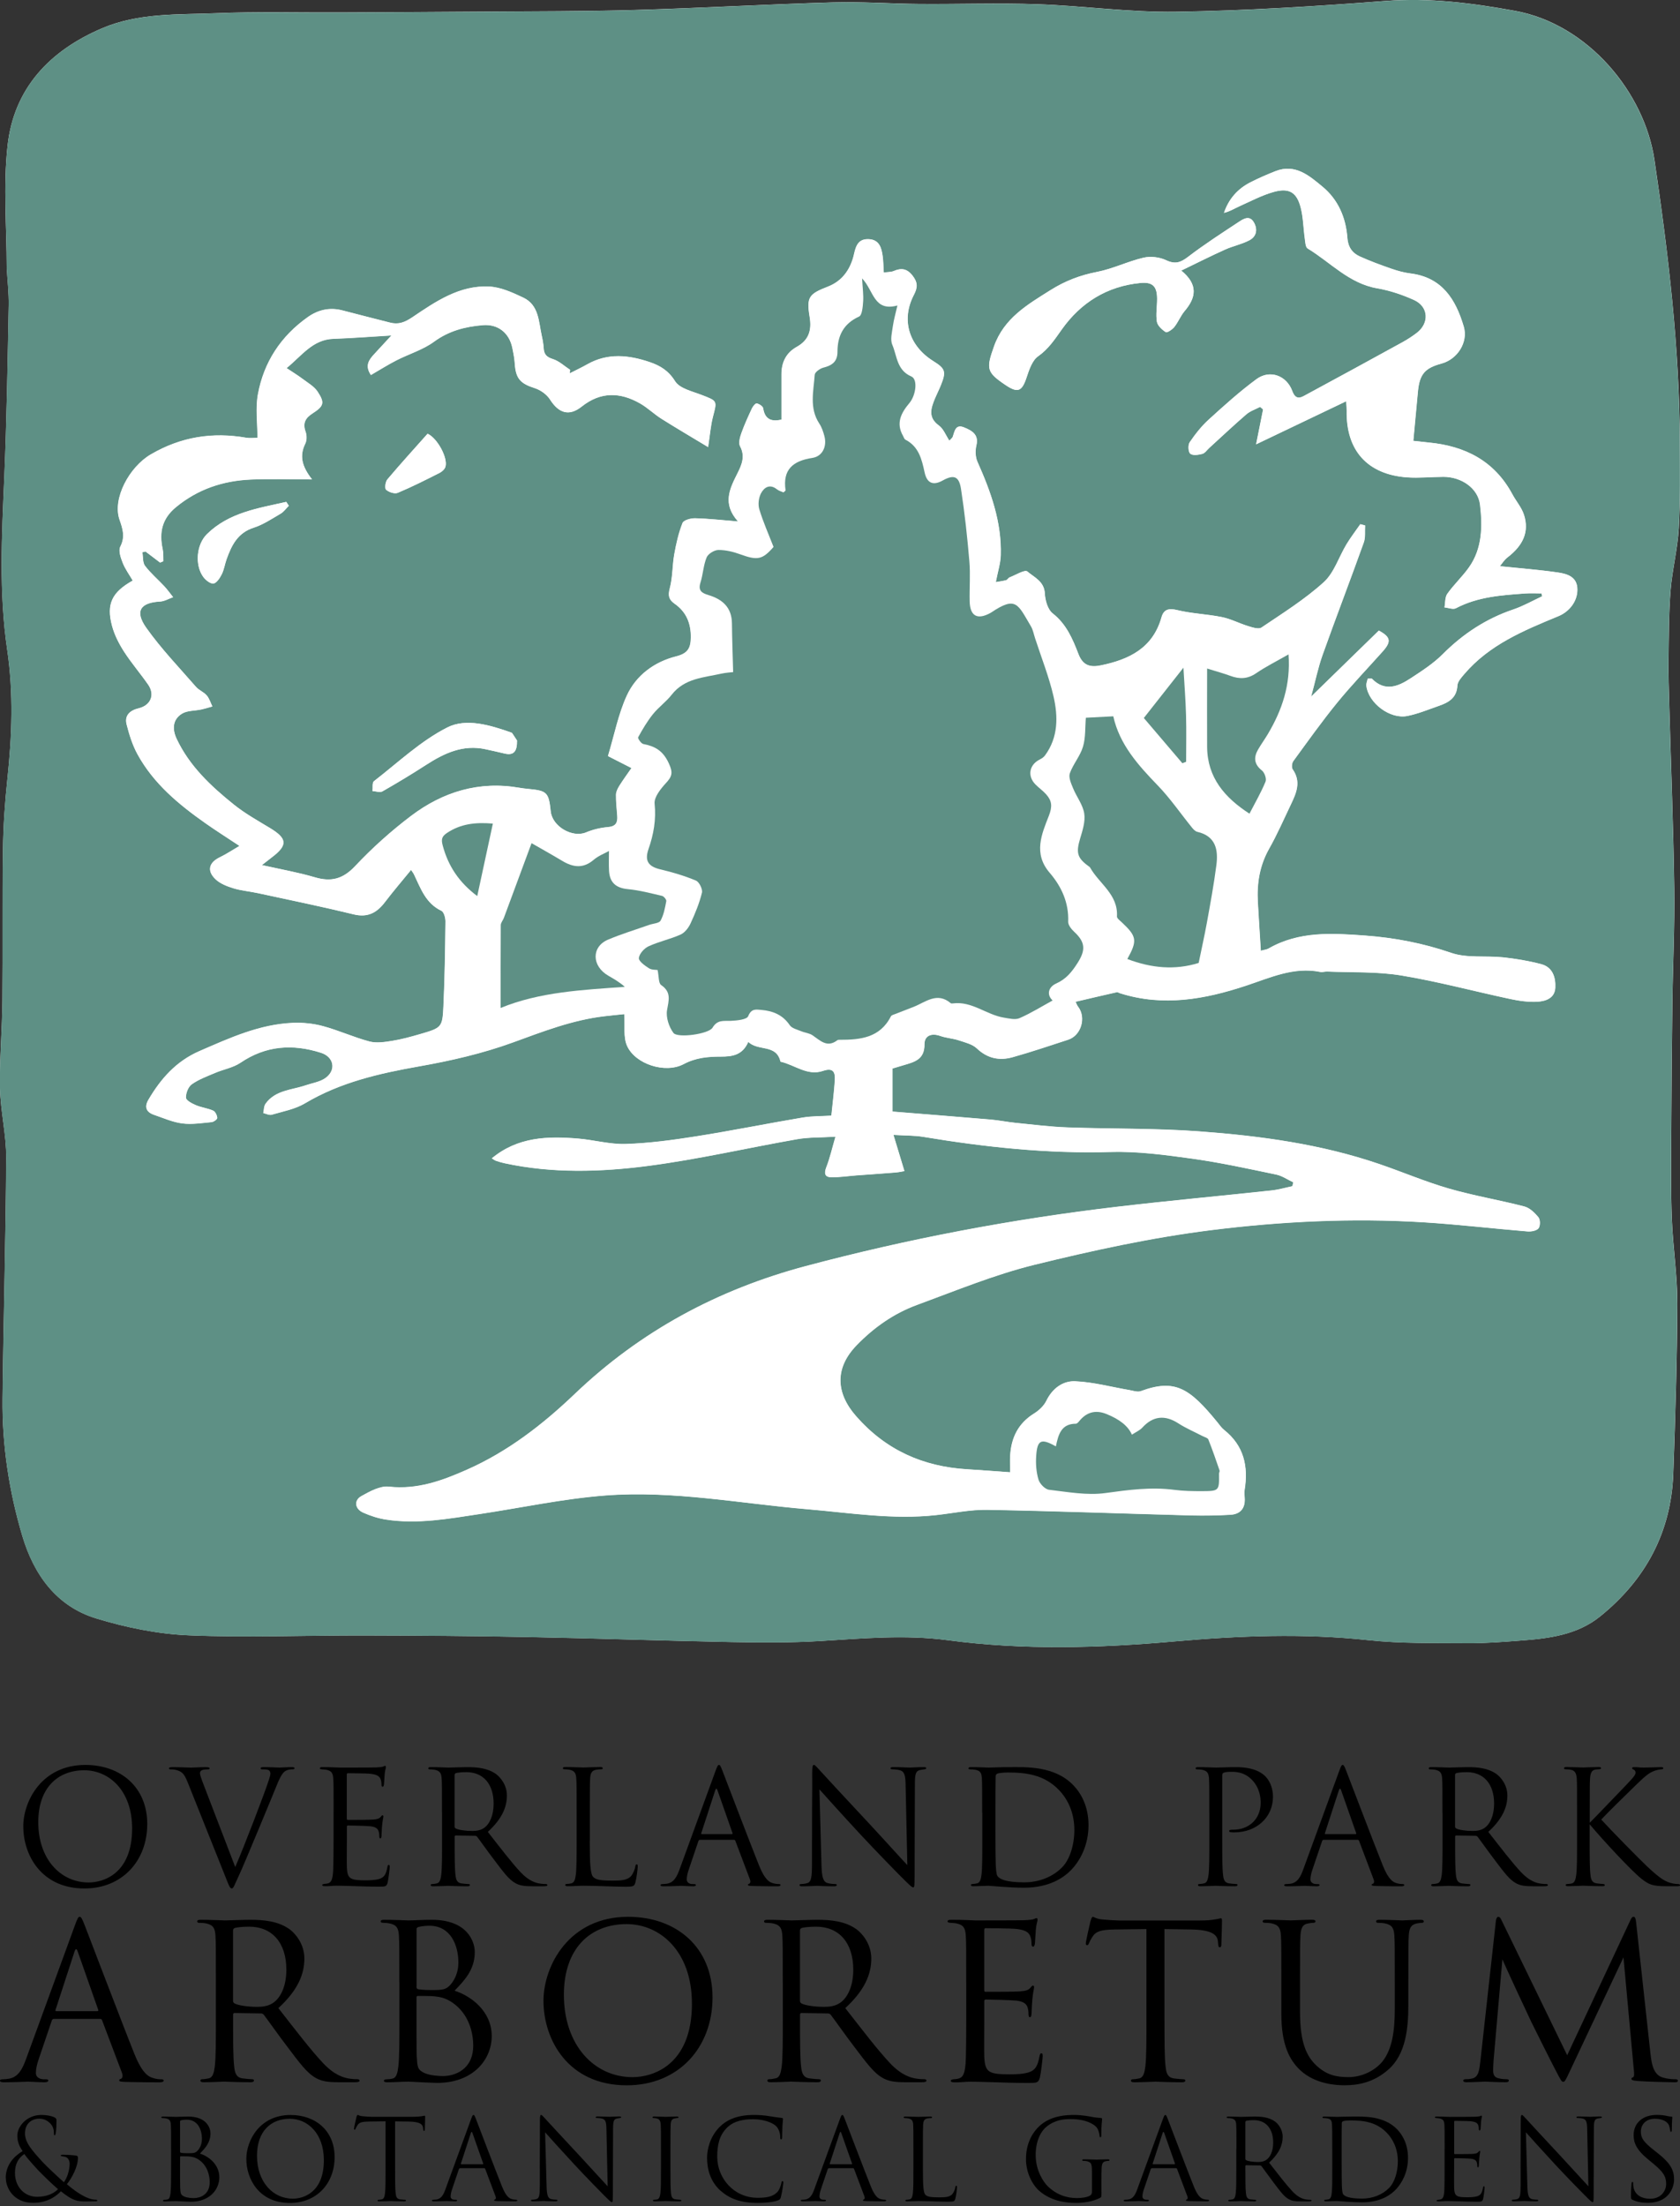 <?xml version="1.0" encoding="UTF-8"?>
<svg id="Layer_1" xmlns="http://www.w3.org/2000/svg" version="1.1" viewBox="0 0 400 525">
  <rect x="0" y="0" width="400" height="525" fill="#333333" stroke="none"/>
  <!-- Generator: Adobe Illustrator 29.8.2, SVG Export Plug-In . SVG Version: 2.1.1 Build 3)  -->
  <defs>
    <style>
      .st0 {
        fill: #5e9085;
      }

      .st1 {
        fill: #fff;
      }
    </style>
  </defs>
  <g>
    <path class="st1" d="M1.6,63.66c.18,3.19.53,6.09.48,8.98-.27,13.68-.48,27.36-1.06,41.03-.59,13.68-1.3,27.35.7,40.95,1.52,10.33,1.13,20.58.03,30.89-.59,5.49-.96,11.01-1.04,16.53-.17,12.03,0,24.06-.13,36.09-.07,6.97-.7,13.94-.56,20.89.11,5.5,1.49,10.99,1.46,16.48-.1,19.1-.66,38.2-.87,57.3-.12,11.12,1.55,22.07,4.71,32.7,2.73,9.17,8.1,16.74,17.59,19.63,7.12,2.17,14.66,3.71,22.07,4.02,13.85.58,27.74,0,41.61.03,12.97.03,25.93.12,38.89.37,16.21.31,32.42.89,48.63,1.2,7.06.14,14.14.18,21.18-.24,10.13-.62,20.21-1.55,30.38-.2,17.97,2.4,36.02,1.88,54,.29,15.39-1.36,30.69-1.96,46.1-.3,7.89.85,15.9.65,23.85.72,4.15.03,8.31-.31,12.45-.62,6.73-.5,13.45-1.33,18.93-5.76,10.79-8.72,16.89-19.99,17.4-33.96.49-13.49.91-26.99.96-40.49.02-6.68-1.03-13.35-1.3-20.04-.26-6.41-.18-12.84-.15-19.26.05-10.7.13-21.39.27-32.09.12-9.15.58-18.3.45-27.45-.2-14.49-.78-28.98-1.18-43.47-.1-3.62-.23-7.24-.18-10.85.07-5.51.06-11.04.49-16.53.39-4.95,1.68-9.84,1.96-14.79.39-6.75.27-13.54.25-20.31-.07-22.62-2.75-45.03-6.05-67.34-2.37-16.02-15.79-32.33-33.25-35.49-10.2-1.85-20.3-3.15-30.75-2.35-16.61,1.28-33.26,2.32-49.9,2.58-11.02.17-22.06-1.42-33.1-1.8-9.32-.32-18.65.01-27.98-.06-6.88-.05-13.77-.57-20.65-.37-15.67.45-31.32,1.35-46.98,1.8-12.14.35-24.28.31-36.43.4-11.48.09-22.97.14-34.45.19-9.6.04-19.21-.22-28.79.18-9.19.38-18.56-.14-27.32,3.58C11.83,12.05,3.3,21,1.8,34.68c-1.06,9.65-.2,19.51-.2,28.98Z"/>
    <path class="st0" d="M1.6,63.66c0-9.47-.85-19.33.2-28.98C3.3,21,11.83,12.05,24.3,6.74c8.76-3.73,18.14-3.2,27.32-3.58,9.58-.39,19.19-.13,28.79-.18,11.48-.05,22.97-.1,34.45-.19,12.14-.09,24.29-.05,36.43-.4,15.67-.45,31.32-1.35,46.98-1.8,6.87-.2,13.76.32,20.65.37,9.33.07,18.66-.27,27.98.06,11.04.38,22.08,1.97,33.1,1.8,16.65-.26,33.3-1.3,49.9-2.58,10.45-.81,20.55.5,30.75,2.35,17.46,3.16,30.87,19.47,33.25,35.49,3.31,22.31,5.98,44.72,6.05,67.34.02,6.77.14,13.55-.25,20.31-.28,4.95-1.57,9.84-1.96,14.79-.44,5.49-.42,11.01-.49,16.53-.05,3.62.08,7.24.18,10.85.4,14.49.98,28.98,1.18,43.47.13,9.15-.33,18.3-.45,27.45-.14,10.7-.23,21.39-.27,32.09-.03,6.42-.11,12.85.15,19.26.27,6.69,1.32,13.36,1.3,20.04-.05,13.5-.47,27-.96,40.49-.51,13.97-6.61,25.23-17.4,33.96-5.48,4.43-12.2,5.26-18.93,5.76-4.14.31-8.3.65-12.45.62-7.96-.07-15.97.13-23.85-.72-15.41-1.66-30.71-1.06-46.1.3-17.98,1.59-36.03,2.11-54-.29-10.17-1.36-20.25-.42-30.38.2-7.04.43-14.12.38-21.18.24-16.21-.31-32.42-.89-48.63-1.2-12.96-.25-25.93-.34-38.89-.37-13.87-.03-27.76.55-41.61-.03-7.41-.31-14.95-1.85-22.07-4.02-9.49-2.89-14.87-10.46-17.59-19.63-3.16-10.63-4.83-21.58-4.71-32.7.21-19.1.77-38.2.87-57.3.03-5.49-1.35-10.98-1.46-16.48-.14-6.96.49-13.93.56-20.89.12-12.03-.04-24.06.13-36.09.08-5.51.45-11.04,1.04-16.53,1.1-10.31,1.49-20.56-.03-30.89-2.01-13.6-1.29-27.27-.7-40.95.59-13.67.79-27.35,1.06-41.03.06-2.89-.3-5.79-.48-8.98ZM74.29,114.09c-2.48-3.15-3.04-5.66-1.63-8.54.39-.79.37-2,.07-2.85-.73-2.02-.04-3.24,1.63-4.32,2.71-1.74,3-2.52,1.25-5.18-.84-1.27-2.35-2.12-3.62-3.08-1.1-.83-2.29-1.55-3.78-2.54,3.71-3.06,6.23-6.79,11.16-6.97,4.37-.15,8.73-.5,13.82-.8-1.66,1.8-2.86,3.11-4.07,4.41-1.27,1.37-2.34,2.77-.83,5,2.07-1.2,4.04-2.44,6.1-3.5,2.96-1.51,6.29-2.49,8.92-4.42,3.56-2.61,7.46-3.6,11.63-3.94,3.64-.3,6.29,1.87,7.02,5.38.26,1.24.51,2.49.59,3.75.23,3.61,1.33,4.77,4.78,5.87,1.37.44,2.85,1.5,3.61,2.7,2.07,3.26,4.53,4.06,7.54,1.67,4.53-3.59,9.16-3.44,13.9-.74,1.79,1.02,3.31,2.52,5.06,3.63,3.59,2.27,7.26,4.42,11.13,6.75.44-2.82.6-5.08,1.16-7.24.99-3.83,1.06-3.71-2.7-5.16-2.25-.87-5.24-1.53-6.32-3.27-1.56-2.5-3.55-3.69-5.99-4.53-5-1.7-10-2.26-14.88.5-1.38.78-2.81,1.45-4.22,2.17.03-.28.06-.57.09-.85-1.35-.88-2.6-2.08-4.08-2.55-1.48-.46-2.12-1.1-2.21-2.57-.06-.99-.23-1.98-.45-2.95-.76-3.38-.65-7.33-4.4-9.11-2.57-1.22-5.37-2.5-8.13-2.63-7.05-.34-12.74,3.57-18.25,7.29-1.87,1.26-3.35,1.81-5.39,1.28-3.75-.97-7.52-1.9-11.27-2.89-3.02-.8-5.79-.16-8.26,1.59-6.41,4.53-10.48,10.72-11.88,18.39-.6,3.29-.1,6.79-.1,10.34-.91,0-1.82.13-2.67-.02-8.06-1.41-15.57-.22-22.74,3.97-5.11,2.99-9.18,10.51-7.43,15.54.77,2.21,1.37,4.09.18,6.41-.49.95.1,2.65.58,3.86.59,1.48,1.57,2.81,2.38,4.21-4.94,2.76-6.33,5.56-4.93,10.77.57,2.14,1.63,4.22,2.83,6.09,1.76,2.74,3.91,5.22,5.77,7.9,1.68,2.42.6,4.95-2.26,5.63-2.01.48-3.42,1.65-2.87,3.83.62,2.44,1.39,4.92,2.59,7.11,3.84,7,9.84,11.96,16.25,16.46,2.48,1.74,5.04,3.36,8.04,5.35-1.78,1.04-3.18,1.98-4.68,2.7-2.6,1.25-3.15,3.21-1.03,5.23,1.1,1.05,2.73,1.68,4.23,2.14,1.89.58,3.91.74,5.85,1.16,7.6,1.65,15.23,3.21,22.79,5.05,3.38.83,5.54-.39,7.47-2.93,1.96-2.57,4.07-5.02,6.21-7.65.32.48.55.76.7,1.07,1.59,3.31,2.78,6.89,6.52,8.66.61.29.99,1.69.98,2.56-.07,6.61-.17,13.23-.47,19.83-.24,5.42-.35,5.44-5.66,6.99-2.17.63-4.37,1.23-6.6,1.59-1.76.28-3.7.58-5.37.14-3.74-1-7.31-2.64-11.05-3.65-2.31-.63-4.81-.88-7.2-.78-7.95.33-15.04,3.6-22.21,6.71-5.55,2.41-9.2,6.55-12.15,11.56-1.02,1.73-.57,2.96,1.3,3.6,2.22.76,4.44,1.75,6.73,2.05,2.28.3,4.67-.09,7-.31.5-.05,1.35-.69,1.33-1-.05-.62-.46-1.5-.96-1.72-1.31-.58-2.79-.74-4.11-1.3-.93-.39-2.35-1.13-2.38-1.78-.05-1.07.54-2.61,1.38-3.2,1.67-1.18,3.67-1.91,5.58-2.72,1.99-.85,4.27-1.22,6.02-2.41,6.05-4.1,12.42-4.52,19.17-2.37,3.04.97,3.72,4.05,1.14,5.97-1.3.97-3.13,1.22-4.74,1.77-3.35,1.15-7.25,1.13-9.59,4.4-.41.57-.37,1.46-.54,2.21.67.15,1.41.56,1.99.39,2.68-.79,5.57-1.31,7.92-2.71,8.44-5.02,17.68-7.11,27.2-8.8,7.54-1.33,15.12-3.07,22.29-5.68,7.17-2.61,14.2-5.36,21.82-6.25,1.73-.2,3.47-.36,4.73-.5.2,2.81-.25,5.46.65,7.52,1.93,4.39,9.1,6.71,13.49,4.37,2.91-1.54,5.81-1.78,8.88-1.78,2.61,0,5.1-.28,6.5-3.51,2.33,2.3,6.68.43,7.68,4.72,3.37.74,6.39,3.47,10.1,2.19,2.51-.86,2.96.36,2.83,2.31-.18,2.7-.52,5.38-.82,8.35-2.22.14-4.58.08-6.87.46-8.48,1.43-16.92,3.14-25.42,4.48-5.52.87-11.09,1.62-16.66,1.8-3.76.12-7.53-.96-11.32-1.28-7.27-.61-14.41-.42-20.57,4.7.38.23.65.46.97.57.68.23,1.38.44,2.08.59,11.41,2.46,22.97,2.1,34.37.6,11.84-1.56,23.52-4.26,35.29-6.33,2.7-.47,5.5-.37,9.11-.59-.84,2.89-1.34,5.13-2.17,7.24-.59,1.51-.39,2.4,1.22,2.41,1.97.01,3.95-.29,5.92-.44,3.11-.23,6.21-.43,9.32-.69.91-.08,1.81-.29,2.11-.34-.87-2.87-1.66-5.47-2.61-8.61,2.93.18,5.02.12,7.05.46,14.78,2.45,29.59,4.05,44.63,3.61,6.47-.19,13.02.69,19.46,1.59,6.71.93,13.36,2.4,20,3.78,1.42.3,2.72,1.22,4.07,1.85-.07.31-.14.62-.21.93-1.65.34-3.29.83-4.96,1.01-12.25,1.32-24.52,2.44-36.76,3.88-25.04,2.94-49.75,7.62-74.14,14.12-20.95,5.58-39.34,15.47-55,30.42-7.66,7.31-15.94,13.72-25.68,18.03-5.89,2.61-11.84,4.79-18.59,4.04-2.09-.23-4.53,1.12-6.53,2.24-1.84,1.02-1.58,3.05.41,3.93,1.71.76,3.56,1.37,5.41,1.65,7.56,1.17,14.99-.21,22.43-1.33,9.93-1.5,19.81-3.63,29.79-4.4,16.17-1.24,32.16,1.92,48.22,3.28,10.19.86,20.35,2.53,30.63,1.38,4.05-.45,8.11-1.33,12.15-1.25,16.21.29,32.42.9,48.64,1.34,3.06.08,6.14.02,9.2-.16,2.38-.13,3.56-1.54,3.41-3.98-.04-.62-.13-1.26-.03-1.87.93-5.65-.15-10.6-4.87-14.34-.62-.49-1.09-1.2-1.6-1.82-6.62-8.11-10.07-10.41-18.23-7.4-.76.28-1.79-.09-2.68-.25-4.32-.74-8.62-1.92-12.97-2.1-2.9-.12-5.39,1.69-6.83,4.64-.59,1.21-1.76,2.31-2.93,3.03-3.74,2.32-5.42,5.71-5.68,9.94-.08,1.24-.01,2.49-.01,4.05-3.62-.26-6.93-.52-10.26-.72-10.53-.64-19.39-4.6-26.44-12.65-4.92-5.62-5.04-11.54.13-16.87,4.1-4.23,8.85-7.57,14.35-9.59,9.24-3.39,18.42-7.2,27.95-9.55,13.87-3.42,27.92-6.48,42.08-8.25,16.7-2.1,33.59-2.91,50.47-1.88,8.3.51,16.57,1.49,24.87,2.18.89.07,2.15-.15,2.63-.73.45-.54.45-2.05,0-2.61-.88-1.09-2.09-2.26-3.37-2.59-5.95-1.55-12.05-2.55-17.95-4.26-5.64-1.63-11.07-3.96-16.64-5.86-13.83-4.72-28.21-6.67-42.67-7.74-10.47-.78-21.01-.57-31.52-.95-4.13-.15-8.26-.68-12.38-1.09-1.98-.2-3.94-.61-5.93-.78-7.72-.66-15.44-1.26-23.34-1.9v-10.26c.96-.29,1.82-.54,2.68-.8,2.53-.75,4.96-1.33,4.92-4.95-.02-2.06,1.65-2.74,3.76-2,1.42.5,2.98.58,4.41,1.05,1.5.5,3.24.9,4.32,1.93,2.53,2.4,5.39,2.96,8.52,2.08,4.44-1.25,8.82-2.73,13.21-4.16,3.11-1.01,4.35-5.3,2.35-7.87-.3-.38-.44-.88-.58-1.16,3.37-.79,6.58-1.55,9.8-2.27.23-.05.51.16.77.24,10.26,3.25,20.17,1.47,30.08-1.82,5.68-1.88,11.3-4.53,17.61-3.25.51.1,1.08-.12,1.62-.09,5.87.25,11.83-.02,17.59.92,8.74,1.43,17.34,3.76,26.01,5.61,2.1.45,4.3.76,6.43.65,1.99-.11,4.17-.83,4.3-3.33.12-2.46-.61-4.89-3.34-5.6-2.95-.78-6-1.29-9.04-1.62-4.14-.44-8.6.24-12.4-1.07-6.69-2.3-13.47-3.6-20.43-4.11-7.87-.58-15.79-1.1-23.05,3.08-.43.25-.97.28-1.85.53-.25-4.01-.5-7.78-.71-11.54-.26-4.49.42-8.74,2.69-12.76,1.91-3.38,3.46-6.95,5.14-10.45,1.32-2.74,2.55-5.46.46-8.44-.3-.42-.19-1.47.14-1.93,3.42-4.68,6.78-9.41,10.44-13.9,3.43-4.21,7.21-8.13,10.83-12.18,2.1-2.35,2-3.44-.88-4.99-5.17,5.04-10.44,10.17-16.14,15.73,1-3.7,1.65-6.91,2.74-9.96,3.19-8.94,6.59-17.8,9.8-26.73.44-1.24.23-2.71.32-4.07-.38-.1-.76-.19-1.13-.29-1.11,1.6-2.3,3.14-3.3,4.8-1.82,3.02-2.93,6.76-5.41,9.01-4.51,4.09-9.76,7.37-14.83,10.79-.68.46-2.16-.03-3.18-.35-2.1-.64-4.09-1.71-6.23-2.14-3.52-.72-7.18-.82-10.66-1.67-2.05-.5-3.21-.14-3.73,1.73-2.07,7.33-7.72,10.05-14.46,11.43-2.49.51-4.25.06-5.32-2.7-1.38-3.58-2.86-7.12-6.14-9.68-1.17-.92-1.78-3.1-1.87-4.74-.14-2.89-2.53-3.84-4.16-5.23-.59-.5-2.77.85-4.21,1.41-.32.12-.52.58-.84.67-.88.23-1.79.34-2.46.45.48-2.49,1.12-4.44,1.18-6.42.24-7.91-2.38-15.13-5.55-22.22-.5-1.12-.55-2.66-.26-3.87.59-2.45-.77-3.46-3.01-4.34-1.92-.75-2.16.95-2.59,2.25-.1.3-.43.51-.82.95-.88-1.32-1.42-2.83-2.49-3.61-2.64-1.91-1.92-4.07-.98-6.37.44-1.08.99-2.13,1.43-3.21,1.32-3.25,1.09-3.95-1.77-5.74-5.82-3.63-7.75-9.82-4.65-15.77.95-1.81.92-2.99-.3-4.57-1.31-1.7-2.67-1.88-4.49-1.1-.61.26-1.35.22-2.38.36-.09-1.47-.09-2.71-.26-3.93-.27-1.95-.79-3.87-3.22-4.01-2.35-.13-3.09,1.24-3.57,3.48-.76,3.47-2.66,6.42-6.22,7.8-4.53,1.76-5.14,2.49-4.36,7.21.53,3.17-.19,5.52-3.05,7.12-2.55,1.42-3.65,3.67-3.66,6.52,0,3.57,0,7.14,0,10.81-2.16.48-3.93.15-4.37-2.72-.07-.47-.93-1.02-1.51-1.14-.29-.06-.91.67-1.14,1.16-.91,1.95-1.81,3.91-2.53,5.93-.35.97-.72,2.34-.31,3.11,1.29,2.39.38,4.45-.62,6.44-1.84,3.66-3.67,7.23.14,11.45-3.94-.32-7.07-.68-10.21-.76-1.03-.02-2.74.44-3.01,1.13-.94,2.36-1.51,4.9-1.96,7.42-.48,2.68-.37,5.5-1.07,8.11-.46,1.73-.25,2.69,1.13,3.66,2.82,1.96,3.94,4.72,3.88,8.14-.05,2.48-.76,3.71-3.48,4.4-5.18,1.3-9.53,4.48-11.76,9.33-2.03,4.42-2.97,9.35-4.49,14.4,1.78.91,3.42,1.74,5.6,2.85-.95,1.37-1.95,2.73-2.85,4.16-.41.65-.82,1.44-.84,2.17-.03,1.68.18,3.37.3,5.06.12,1.59-.33,2.5-2.2,2.66-1.77.15-3.59.58-5.24,1.27-3.23,1.35-8.03-1.4-8.41-5-.48-4.55-.87-4.93-5.33-5.35-.72-.07-1.44-.16-2.16-.28-9.59-1.66-18.18.98-25.74,6.69-4.75,3.59-9.25,7.62-13.33,11.96-2.9,3.08-5.7,3.81-9.59,2.66-3.99-1.18-8.12-1.89-12.62-2.91,1.07-.84,1.69-1.34,2.33-1.82,3.85-2.91,3.74-4.48-.34-6.96-2.94-1.78-5.98-3.47-8.65-5.61-5.45-4.38-10.56-9.15-13.63-15.64-1.08-2.3-1-4.61,1.26-6.01,1.25-.77,3.03-.66,4.57-.99.9-.2,1.78-.48,2.67-.72-.44-.89-.72-1.9-1.35-2.63-.69-.8-1.84-1.22-2.54-2.02-4.03-4.63-8.31-9.08-11.85-14.07-2.81-3.96-1.41-6,3.29-6.25,1.05-.06,2.07-.68,3.1-1.04-.7-.87-1.34-1.79-2.1-2.6-1.52-1.63-3.25-3.1-4.59-4.86-.59-.78-.44-2.13-.63-3.22.25-.06.5-.12.75-.19,1.16.88,2.32,1.76,3.48,2.64.26-.11.51-.22.77-.33-.05-.97.03-1.97-.17-2.91-.85-3.95-.16-7.21,3.17-9.95,5.2-4.29,11.18-6.27,17.76-6.57,4.6-.21,9.22-.04,14.62-.04ZM320.55,95.47c.08,1.35.13,1.8.12,2.25-.19,9.42,4.92,15.17,14.34,15.86,2.87.21,5.78-.11,8.68-.12,4.18-.01,8.25,2.61,8.73,6.67.59,5.08.55,10.38-2.64,14.87-1.56,2.2-3.59,4.08-5.15,6.28-.59.83-.48,2.15-.68,3.25.92.09,2.04.56,2.72.2,5.21-2.75,10.9-3.11,16.58-3.52,1.27-.09,2.54-.01,3.82-.01.04.23.09.46.13.69-2.28,1.06-4.49,2.33-6.86,3.13-6.49,2.19-11.98,5.8-16.82,10.65-2.21,2.22-4.93,3.97-7.57,5.7-2.98,1.96-6.13,3.34-9.29.14-.13-.13-.51-.02-.99-.02-.11.55-.38,1.15-.32,1.7.51,4.13,5.65,8.01,9.79,7.17,2.55-.52,5-1.54,7.47-2.4,2.31-.8,4.25-1.88,4.4-4.83.05-.94.95-1.91,1.64-2.72,5.98-7.03,14.23-10.41,22.44-13.8,2.51-1.04,4.5-3.44,4.49-6.32-.01-3.02-2.37-3.73-4.6-4.06-4.47-.65-8.99-.99-13.85-1.5.45-.53,1-1.47,1.81-2.09,3.75-2.87,5.2-6.12,3.93-10.12-.56-1.76-1.89-3.26-2.78-4.93-4.27-7.93-11.24-11.46-19.89-12.29-1.05-.1-2.09-.23-3.68-.4.38-4.1.73-7.95,1.1-11.79.4-4.08,1.66-5.53,5.6-6.6,3.86-1.04,6.39-5.12,5.31-8.79-1.92-6.51-5.17-11.73-12.72-12.66-1.52-.19-3.03-.61-4.48-1.11-2.55-.89-5.11-1.82-7.57-2.94-1.81-.82-2.79-2.25-2.95-4.45-.35-4.78-2.2-9.08-5.91-12.14-3.15-2.6-6.48-5.54-11.19-3.7-2.02.79-4.02,1.66-5.96,2.65-3.04,1.55-5.17,3.94-6.3,7.27,1.38-.32,2.48-1.04,3.66-1.56,2.7-1.21,5.36-2.63,8.19-3.42,3.67-1.03,5.5.1,6.43,3.78.59,2.34.61,4.82.95,7.23.12.85.16,2.13.69,2.45,5.43,3.29,9.84,8.32,16.57,9.48,2.99.51,5.97,1.52,8.74,2.77,3.52,1.59,3.73,5.54.63,7.87-1.08.82-2.23,1.56-3.41,2.21-7.84,4.3-15.68,8.59-23.55,12.83-1.27.68-2.1.29-2.64-1.21-1.34-3.7-5.33-5.2-8.52-2.86-4,2.94-7.71,6.29-11.39,9.64-1.72,1.57-3.21,3.46-4.52,5.39-.43.64-.35,2.31.15,2.72.59.48,1.92.28,2.85.04.62-.16,1.1-.9,1.63-1.39,2.95-2.69,5.85-5.43,8.87-8.03.92-.79,2.17-1.19,3.27-1.77.24.2.47.41.71.61-.59,2.95-1.18,5.89-1.66,8.3,6.83-3.26,13.91-6.65,21.49-10.27ZM281.24,64.39c3.95-1.91,7.16-3.53,10.43-5,1.88-.85,3.97-1.26,5.79-2.21,1.65-.86,2.06-2.49,1.12-4.2-.97-1.77-2.37-1-3.48-.27-4.13,2.72-8.29,5.4-12.21,8.4-1.8,1.38-3.09,1.83-5.26.8-1.55-.74-3.68-.98-5.36-.59-3.76.88-7.32,2.66-11.1,3.39-4,.78-7.58,2.15-11,4.3-5.52,3.47-11.11,6.69-13.49,13.4-1.89,5.32-1.83,6.13,2.74,9.21,2.94,1.98,3.91,1.52,5.02-1.84.6-1.8,1.33-4.02,2.73-5,2.48-1.75,3.97-4.03,5.65-6.4,4.55-6.41,10.82-10.3,18.75-11.05,2.94-.28,3.94.88,3.94,3.81,0,1.81-.34,3.66-.05,5.41.16.95,1.21,1.91,2.11,2.48.31.2,1.55-.61,2.03-1.22.94-1.18,1.5-2.67,2.47-3.81,2.72-3.21,3.25-6.3-.82-9.62ZM123.1,176.23c-.21-.33-.67-1.04-1.15-1.75-.05-.07-.14-.12-.22-.15-5.02-1.77-10.73-3.52-15.27-1.2-6.34,3.23-11.72,8.35-17.43,12.77-.45.35-.24,1.55-.33,2.35.79.04,1.77.4,2.35.07,3.53-2.01,7-4.11,10.41-6.31,4.34-2.8,8.82-4.9,14.18-3.71,1.49.33,2.99.65,4.47,1.01,2.18.53,3.02-.47,2.98-3.08ZM68.76,120.36c-.2-.31-.4-.62-.61-.93-6.69,1.52-13.62,2.51-18.87,7.66-2.53,2.48-2.9,7.29-.96,10.09.55.8,1.7,1.75,2.48,1.67.74-.07,1.55-1.3,1.99-2.19.56-1.11.73-2.42,1.16-3.61,1.19-3.3,2.64-6.26,6.44-7.48,2.27-.73,4.35-2.13,6.44-3.35.75-.44,1.29-1.23,1.92-1.87ZM101.8,103.22c-3.18,3.58-6.45,7.16-9.57,10.86-.47.56-.67,2.13-.3,2.46.65.58,2.03,1.04,2.77.73,3.4-1.42,6.69-3.09,9.98-4.75.58-.29,1.24-.91,1.39-1.5.55-2.18-1.99-6.79-4.27-7.81Z"/>
    <path class="st1" d="M74.29,114.09c-5.4,0-10.02-.17-14.62.04-6.58.3-12.55,2.28-17.76,6.57-3.33,2.74-4.02,6.01-3.17,9.95.2.94.12,1.94.17,2.91-.26.11-.51.22-.77.33-1.16-.88-2.32-1.76-3.48-2.64-.25.06-.5.12-.75.19.19,1.09.04,2.43.63,3.22,1.34,1.77,3.07,3.23,4.59,4.86.76.81,1.4,1.73,2.1,2.6-1.03.36-2.05.98-3.1,1.04-4.7.25-6.1,2.29-3.29,6.25,3.53,4.98,7.82,9.44,11.85,14.07.7.8,1.85,1.21,2.54,2.02.63.73.91,1.74,1.35,2.63-.89.24-1.77.53-2.67.72-1.53.33-3.32.22-4.57.99-2.26,1.4-2.35,3.72-1.26,6.01,3.06,6.49,8.17,11.26,13.63,15.64,2.66,2.14,5.71,3.83,8.65,5.61,4.08,2.48,4.19,4.06.34,6.96-.64.48-1.26.99-2.33,1.82,4.5,1.01,8.63,1.73,12.62,2.91,3.9,1.15,6.7.42,9.59-2.66,4.08-4.33,8.58-8.37,13.33-11.96,7.56-5.71,16.15-8.35,25.74-6.69.71.12,1.44.22,2.16.28,4.46.42,4.85.8,5.33,5.35.38,3.6,5.18,6.35,8.41,5,1.64-.69,3.46-1.12,5.24-1.27,1.86-.16,2.31-1.06,2.2-2.66-.12-1.69-.33-3.37-.3-5.06.01-.73.43-1.52.84-2.17.9-1.43,1.9-2.79,2.85-4.16-2.18-1.11-3.82-1.94-5.6-2.85,1.53-5.06,2.46-9.98,4.49-14.4,2.23-4.85,6.58-8.03,11.76-9.33,2.72-.69,3.44-1.91,3.48-4.4.06-3.42-1.06-6.17-3.88-8.14-1.38-.96-1.59-1.93-1.13-3.66.69-2.61.59-5.42,1.07-8.11.45-2.52,1.03-5.06,1.96-7.42.27-.69,1.98-1.16,3.01-1.13,3.14.08,6.27.44,10.21.76-3.81-4.22-1.98-7.79-.14-11.45,1-1.99,1.91-4.05.62-6.44-.41-.77-.04-2.13.31-3.11.72-2.02,1.62-3.98,2.53-5.93.23-.49.85-1.22,1.14-1.16.58.13,1.44.67,1.51,1.14.44,2.87,2.21,3.19,4.37,2.72,0-3.66,0-7.23,0-10.81,0-2.85,1.11-5.1,3.66-6.52,2.86-1.59,3.58-3.95,3.05-7.12-.79-4.72-.18-5.46,4.36-7.21,3.56-1.38,5.46-4.33,6.22-7.8.49-2.23,1.23-3.61,3.57-3.48,2.43.14,2.95,2.06,3.22,4.01.17,1.22.17,2.46.26,3.93,1.03-.14,1.77-.1,2.38-.36,1.81-.78,3.18-.6,4.49,1.1,1.22,1.58,1.25,2.76.3,4.57-3.11,5.96-1.17,12.14,4.65,15.77,2.86,1.78,3.08,2.48,1.77,5.74-.44,1.09-.98,2.13-1.43,3.21-.94,2.3-1.66,4.47.98,6.37,1.08.78,1.62,2.29,2.49,3.61.39-.44.72-.66.82-.95.42-1.29.66-3,2.59-2.25,2.24.88,3.6,1.89,3.01,4.34-.29,1.21-.24,2.75.26,3.87,3.17,7.09,5.78,14.32,5.55,22.22-.06,1.98-.71,3.93-1.18,6.42.67-.12,1.58-.23,2.46-.45.32-.08.52-.54.84-.67,1.44-.56,3.62-1.9,4.21-1.41,1.63,1.39,4.02,2.34,4.16,5.23.08,1.64.69,3.82,1.87,4.74,3.28,2.56,4.76,6.11,6.14,9.68,1.06,2.76,2.83,3.21,5.32,2.7,6.74-1.38,12.4-4.09,14.46-11.43.53-1.87,1.68-2.23,3.73-1.73,3.48.85,7.14.95,10.66,1.67,2.13.43,4.13,1.5,6.23,2.14,1.03.31,2.5.81,3.18.35,5.07-3.43,10.32-6.71,14.83-10.79,2.48-2.25,3.59-6,5.41-9.01,1-1.66,2.2-3.21,3.3-4.8.38.1.76.19,1.13.29-.09,1.36.13,2.84-.32,4.07-3.2,8.93-6.61,17.79-9.8,26.73-1.09,3.05-1.73,6.26-2.74,9.96,5.7-5.56,10.97-10.69,16.14-15.73,2.88,1.55,2.98,2.64.88,4.99-3.62,4.05-7.4,7.98-10.83,12.18-3.66,4.49-7.02,9.22-10.44,13.9-.33.46-.44,1.51-.14,1.93,2.09,2.98.85,5.7-.46,8.44-1.68,3.5-3.23,7.08-5.14,10.45-2.27,4.02-2.95,8.27-2.69,12.76.21,3.77.46,7.53.71,11.54.88-.24,1.42-.28,1.85-.53,7.26-4.18,15.18-3.66,23.05-3.08,6.96.51,13.73,1.81,20.43,4.11,3.8,1.31,8.26.62,12.4,1.07,3.04.33,6.08.84,9.04,1.62,2.72.72,3.46,3.14,3.34,5.6-.12,2.5-2.3,3.23-4.3,3.33-2.13.11-4.33-.2-6.43-.65-8.68-1.85-17.27-4.17-26.01-5.61-5.76-.94-11.72-.67-17.59-.92-.54-.02-1.11.2-1.62.09-6.31-1.27-11.93,1.37-17.61,3.25-9.91,3.29-19.82,5.07-30.08,1.82-.26-.08-.54-.29-.77-.24-3.22.72-6.43,1.48-9.8,2.27.14.28.29.78.58,1.16,2,2.57.76,6.86-2.35,7.87-4.39,1.43-8.76,2.91-13.21,4.16-3.13.88-5.99.32-8.52-2.08-1.08-1.03-2.82-1.43-4.32-1.93-1.43-.47-3-.55-4.41-1.05-2.11-.75-3.78-.06-3.76,2,.04,3.62-2.39,4.2-4.92,4.95-.86.26-1.72.51-2.68.8v10.26c7.9.64,15.62,1.24,23.34,1.9,1.98.17,3.95.58,5.93.78,4.12.41,8.24.94,12.38,1.09,10.51.38,21.05.17,31.52.95,14.46,1.07,28.84,3.02,42.67,7.74,5.57,1.9,11,4.23,16.64,5.86,5.9,1.71,12,2.72,17.95,4.26,1.28.33,2.5,1.51,3.37,2.59.45.56.44,2.07,0,2.61-.48.58-1.75.81-2.63.73-8.29-.68-16.56-1.67-24.87-2.18-16.87-1.03-33.77-.21-50.47,1.88-14.16,1.78-28.21,4.84-42.08,8.25-9.52,2.35-18.7,6.15-27.95,9.55-5.5,2.02-10.25,5.36-14.35,9.59-5.17,5.34-5.05,11.26-.13,16.87,7.05,8.05,15.91,12.02,26.44,12.65,3.32.2,6.64.46,10.26.72,0-1.56-.06-2.81.01-4.05.26-4.24,1.94-7.63,5.68-9.94,1.17-.72,2.34-1.82,2.93-3.03,1.43-2.95,3.93-4.76,6.83-4.64,4.34.18,8.64,1.37,12.97,2.1.89.15,1.92.53,2.68.25,8.16-3.01,11.61-.71,18.23,7.4.51.63.98,1.33,1.6,1.82,4.72,3.74,5.8,8.69,4.87,14.34-.1.61,0,1.25.03,1.87.15,2.44-1.03,3.84-3.41,3.98-3.06.17-6.13.24-9.2.16-16.21-.44-32.42-1.04-48.64-1.34-4.04-.07-8.1.8-12.15,1.25-10.28,1.15-20.44-.51-30.63-1.38-16.06-1.36-32.05-4.52-48.22-3.28-9.99.77-19.86,2.9-29.79,4.4-7.44,1.12-14.87,2.5-22.43,1.33-1.85-.29-3.7-.89-5.41-1.65-1.98-.88-2.25-2.91-.41-3.93,2.01-1.12,4.45-2.47,6.53-2.24,6.75.76,12.7-1.43,18.59-4.04,9.74-4.31,18.02-10.72,25.68-18.03,15.66-14.95,34.04-24.84,55-30.42,24.39-6.5,49.1-11.17,74.14-14.12,12.24-1.44,24.51-2.56,36.76-3.88,1.67-.18,3.31-.66,4.96-1.01.07-.31.14-.62.21-.93-1.35-.63-2.65-1.55-4.07-1.85-6.64-1.38-13.29-2.85-20-3.78-6.44-.89-12.99-1.78-19.46-1.59-15.04.44-29.85-1.16-44.63-3.61-2.03-.34-4.12-.28-7.05-.46.95,3.14,1.74,5.74,2.61,8.61-.29.05-1.2.26-2.11.34-3.1.26-6.21.45-9.32.69-1.97.15-3.95.46-5.92.44-1.62-.01-1.82-.9-1.22-2.41.83-2.11,1.32-4.35,2.17-7.24-3.61.21-6.41.11-9.11.59-11.77,2.06-23.46,4.77-35.29,6.33-11.4,1.5-22.96,1.86-34.37-.6-.71-.15-1.4-.36-2.08-.59-.32-.11-.59-.34-.97-.57,6.15-5.12,13.29-5.31,20.57-4.7,3.79.32,7.57,1.4,11.32,1.28,5.57-.18,11.15-.93,16.66-1.8,8.5-1.34,16.94-3.05,25.42-4.48,2.28-.39,4.64-.32,6.87-.46.3-2.97.64-5.66.82-8.35.13-1.95-.33-3.16-2.83-2.31-3.72,1.27-6.73-1.45-10.1-2.19-.99-4.28-5.34-2.41-7.68-4.72-1.4,3.22-3.88,3.5-6.5,3.51-3.08,0-5.98.24-8.88,1.78-4.39,2.33-11.56.02-13.49-4.37-.91-2.06-.46-4.71-.65-7.52-1.26.13-3,.29-4.73.5-7.62.89-14.66,3.64-21.82,6.25-7.18,2.61-14.75,4.35-22.29,5.68-9.52,1.68-18.77,3.78-27.2,8.8-2.35,1.4-5.24,1.92-7.92,2.71-.57.17-1.32-.25-1.99-.39.17-.74.13-1.64.54-2.21,2.34-3.27,6.24-3.25,9.59-4.4,1.6-.55,3.44-.81,4.74-1.77,2.58-1.92,1.9-5-1.14-5.97-6.75-2.15-13.12-1.73-19.17,2.37-1.75,1.18-4.03,1.56-6.02,2.41-1.91.81-3.91,1.54-5.58,2.72-.84.6-1.43,2.13-1.38,3.2.03.64,1.45,1.38,2.38,1.78,1.32.56,2.81.72,4.11,1.3.5.22.92,1.11.96,1.72.02.31-.83.95-1.33,1-2.33.22-4.71.6-7,.31-2.3-.3-4.51-1.29-6.73-2.05-1.86-.64-2.32-1.87-1.3-3.6,2.95-5.01,6.6-9.15,12.15-11.56,7.17-3.11,14.26-6.37,22.21-6.71,2.39-.1,4.89.15,7.2.78,3.74,1.01,7.31,2.66,11.05,3.65,1.66.44,3.6.14,5.37-.14,2.23-.35,4.43-.96,6.6-1.59,5.31-1.54,5.42-1.57,5.66-6.99.29-6.61.39-13.22.47-19.83,0-.88-.37-2.28-.98-2.56-3.75-1.77-4.93-5.35-6.52-8.66-.15-.31-.38-.59-.7-1.07-2.15,2.63-4.26,5.08-6.21,7.65-1.93,2.54-4.09,3.75-7.47,2.93-7.56-1.85-15.18-3.41-22.79-5.05-1.94-.42-3.96-.58-5.85-1.16-1.5-.46-3.13-1.09-4.23-2.14-2.12-2.02-1.56-3.98,1.03-5.23,1.5-.72,2.9-1.66,4.68-2.7-3-1.99-5.57-3.61-8.04-5.35-6.41-4.5-12.42-9.46-16.25-16.46-1.2-2.19-1.97-4.67-2.59-7.11-.56-2.17.85-3.35,2.87-3.83,2.86-.68,3.94-3.21,2.26-5.63-1.86-2.68-4.01-5.16-5.77-7.9-1.2-1.87-2.26-3.96-2.83-6.09-1.4-5.2,0-8.01,4.93-10.77-.81-1.4-1.8-2.72-2.38-4.21-.48-1.21-1.07-2.91-.58-3.86,1.19-2.32.59-4.2-.18-6.41-1.75-5.03,2.32-12.55,7.43-15.54,7.17-4.19,14.67-5.37,22.74-3.97.86.15,1.76.02,2.67.02,0-3.55-.5-7.05.1-10.34,1.4-7.67,5.47-13.86,11.88-18.39,2.47-1.75,5.24-2.38,8.26-1.59,3.75.99,7.51,1.92,11.27,2.89,2.04.53,3.52-.02,5.39-1.28,5.51-3.72,11.2-7.64,18.25-7.29,2.75.13,5.56,1.42,8.13,2.63,3.75,1.78,3.64,5.72,4.4,9.11.22.97.39,1.96.45,2.95.09,1.47.73,2.1,2.21,2.57,1.48.46,2.73,1.67,4.08,2.55-.03.28-.06.57-.09.85,1.41-.72,2.84-1.39,4.22-2.17,4.88-2.75,9.88-2.2,14.88-.5,2.45.83,4.43,2.02,5.99,4.53,1.08,1.74,4.08,2.4,6.32,3.27,3.76,1.45,3.7,1.33,2.7,5.16-.56,2.16-.72,4.42-1.16,7.24-3.86-2.34-7.53-4.49-11.13-6.75-1.75-1.11-3.27-2.61-5.06-3.63-4.74-2.7-9.37-2.86-13.9.74-3.01,2.39-5.47,1.58-7.54-1.67-.76-1.2-2.24-2.26-3.61-2.7-3.45-1.1-4.55-2.26-4.78-5.87-.08-1.26-.34-2.51-.59-3.75-.73-3.51-3.38-5.68-7.02-5.38-4.16.34-8.07,1.33-11.63,3.94-2.64,1.93-5.96,2.91-8.92,4.42-2.06,1.05-4.03,2.3-6.1,3.5-1.5-2.24-.44-3.64.83-5,1.21-1.3,2.41-2.61,4.07-4.41-5.09.3-9.45.65-13.82.8-4.92.17-7.45,3.91-11.16,6.97,1.5,1,2.68,1.72,3.78,2.54,1.27.96,2.79,1.8,3.62,3.08,1.74,2.65,1.46,3.43-1.25,5.18-1.67,1.07-2.36,2.3-1.63,4.32.31.85.32,2.06-.07,2.85-1.42,2.88-.85,5.39,1.63,8.54ZM250.68,238.05c-1.49-1.36-1.02-3.2.83-4.04,2.38-1.08,3.74-2.77,5.08-4.86,1.97-3.08,1.9-4.97-.79-7.46-.67-.61-1.46-1.59-1.42-2.38.19-4.56-1.61-8.41-4.42-11.67-3.95-4.58-1.88-9.22-.18-13.55.87-2.21.73-3.54-.61-5.06-.77-.88-1.76-1.56-2.59-2.4-1.99-2.01-1.48-4.71,1.06-5.95.46-.22.93-.54,1.22-.95,3.17-4.33,3.13-9.27,2.02-14.09-1.08-4.69-2.89-9.22-4.39-13.82-.31-.95-.49-1.98-.98-2.81-3.13-5.29-3.5-7.29-9.44-3.31-.08.05-.15.09-.23.14-3.11,1.69-4.84.73-4.92-2.81-.07-3.17.2-6.36-.07-9.51-.49-5.75-1.12-11.5-1.99-17.21-.47-3.06-1.74-3.46-4.35-2.01-2.21,1.23-3.75.73-4.31-1.9-.69-3.18-1.39-6.17-4.59-7.82-.27-.14-.38-.6-.56-.91-1.75-3.03-.43-5.48,1.52-7.79,1.57-1.86,2.04-5.66.47-6.33-3.48-1.48-3.4-4.88-4.54-7.55-.53-1.24-.07-2.97.14-4.45.21-1.53.65-3.03,1.08-4.89-5.66,1.53-5.6-3.5-8.41-6.45.13,2.38.36,3.96.25,5.51-.09,1.25-.24,3.24-.97,3.57-3.71,1.7-5.14,4.58-5.14,8.37,0,2.4-1.31,3.27-3.39,3.8-.8.2-1.99,1.06-2.03,1.69-.27,3.9-1.34,7.91,1.09,11.6.58.89.95,1.97,1.22,3.01.63,2.42-.45,4.8-2.87,5.17-4.62.7-7.11,2.76-6.38,7.71.02.1-.24.25-.5.5-.47-.22-1.1-.37-1.55-.73-1.71-1.37-3.07-.45-3.8.94-.56,1.06-.75,2.66-.4,3.81.91,3.01,2.21,5.89,3.39,8.95-2.65,3.04-3.83,3.26-7.88,1.78-1.67-.61-3.49-1.06-5.24-1.05-.98,0-2.45.9-2.81,1.76-.78,1.87-.85,4.02-1.47,5.98-.61,1.94.28,2.51,1.91,2.99,3.29.99,5.54,2.92,5.58,6.71.04,3.8.19,7.59.29,11.62-.64.08-1.72.13-2.77.36-4.26.95-8.82,1.1-11.87,5.03-1.3,1.67-3.1,2.94-4.43,4.59-1.37,1.7-2.49,3.61-3.55,5.53-.14.26.71,1.5,1.23,1.6,2.82.54,4.69,1.61,6.06,4.57,1.06,2.28.79,3.15-.69,4.75-1.25,1.36-2.84,3.33-2.68,4.88.38,3.82-.24,7.31-1.46,10.82-.97,2.78-.05,4.13,2.81,4.81,2.88.69,5.76,1.53,8.49,2.67.78.33,1.64,2.05,1.43,2.88-.62,2.51-1.62,4.96-2.71,7.31-.49,1.05-1.38,2.21-2.38,2.66-2.46,1.11-5.17,1.67-7.62,2.79-1.04.48-2.2,1.77-2.31,2.8-.08.73,1.41,1.8,2.39,2.42.67.43,1.66.35,2.07.42.33,1.54.2,3.14.85,3.58,2.47,1.7,1.81,3.59,1.4,5.98-.29,1.71.44,3.98,1.52,5.41.98,1.3,8.41.28,9.31-1.24,1.17-1.96,2.65-1.55,4.34-1.63,1.46-.06,3.82-.3,4.15-1.11.74-1.86,1.85-1.6,3.14-1.49,2.77.24,5.1,1.18,6.76,3.64.51.75,1.77,1.03,2.72,1.43.89.38,1.95.46,2.72.98,1.83,1.26,3.47,3.03,5.89,1.16.13-.1.35-.1.52-.1,4.92,0,9.62-.46,12.22-5.57.16-.32.75-.45,1.16-.61,1.42-.57,2.86-1.1,4.29-1.67,2.85-1.15,5.57-3.62,8.81-.86.11.1.36.07.53.05,4.51-.57,7.94,2.69,12.09,3.38,1.24.21,2.71.58,3.75.13,2.73-1.19,5.28-2.79,7.94-4.24ZM268.41,228.22c5.75,2.18,11.35,2.69,17,.94.68-3.3,1.4-6.47,1.97-9.67.81-4.52,1.65-9.04,2.24-13.58.47-3.66-.14-6.93-4.54-7.95-.47-.11-.92-.59-1.26-1-2.72-3.35-5.17-6.95-8.16-10.04-4.69-4.85-9.11-9.77-10.58-16.45-2.38.12-4.33.23-6.53.34-.2,2.33-.04,4.73-.69,6.9-.67,2.22-2.36,4.12-3.13,6.33-.34.98.31,2.42.77,3.54.83,2.04,2.33,3.92,2.66,6.01.3,1.9-.4,4.04-.98,5.98-.99,3.34-.71,4.59,1.99,6.55.14.1.31.21.4.36,2.16,3.84,6.68,6.38,6.38,11.61-.03.45.71.99,1.16,1.41,3.57,3.35,3.74,4.33,1.31,8.73ZM144.99,202.5c-1.04.58-2.53,1.14-3.66,2.11-2.5,2.14-4.89,1.8-7.47.26-2.62-1.57-5.29-3.05-7.32-4.22-2.17,5.86-4.37,11.83-6.59,17.78-.22.59-.74,1.15-.74,1.73-.05,6.47-.03,12.95-.03,19.7,9.34-3.82,19.42-4.29,29.56-5.02-1.27-1.14-2.59-1.87-3.89-2.63-4.06-2.35-4.04-6.93-.13-8.59,3.2-1.36,6.56-2.37,9.84-3.53.93-.33,2.35-.37,2.7-1.01.76-1.38,1.06-3.05,1.36-4.64.07-.35-.56-1.14-.99-1.24-2.7-.63-5.4-1.35-8.15-1.61-2.84-.27-4.33-1.57-4.49-4.35-.09-1.57-.02-3.16-.02-4.74ZM251.39,344.24c-3.54-2-4.45-1.58-4.7,2.29-.12,1.86.02,3.83.55,5.6.3,1,1.57,2.3,2.52,2.42,4.46.52,9.05,1.38,13.41.78,5.51-.76,10.89-1.49,16.44-.76,2.15.28,4.33.31,6.5.31,4.16-.01,4.17-.08,4.11-4.14,0-.27.2-.57.13-.79-.86-2.47-1.7-4.95-2.67-7.37-.16-.39-.89-.55-1.37-.8-1.94-1.01-3.97-1.87-5.8-3.05-3.17-2.04-6.03-1.74-8.55,1.03-.63.7-1.59,1.1-2.48,1.68q-1.3-3.05-6.14-4.95-3.81-1.5-6.43,1.76c-.2.25-.51.58-.77.58-3.5,0-4.18,2.57-4.77,5.44ZM287.41,159.09c0,6.75-.04,12.71,0,18.66.06,7.34,4.22,12.09,10.08,15.88,1.36-2.63,2.77-5.06,3.83-7.63.28-.68-.23-2.14-.86-2.64-1.88-1.49-2.01-3.1-.92-4.99.72-1.25,1.58-2.43,2.32-3.67,3.37-5.69,5.47-11.72,4.93-18.97-2.79,1.6-5.36,2.88-7.71,4.48-2.03,1.39-3.98,1.43-6.15.62-1.5-.56-3.04-.97-5.52-1.74ZM117.35,195.98c-4.28-.37-7.72.1-10.89,2.2-1.29.86-1.45,1.54-1.04,3.06,1.29,4.81,3.83,8.7,8.21,11.99,1.22-5.67,2.45-11.36,3.72-17.26ZM281.77,158.91c-3.26,4.13-6.15,7.8-9.42,11.96,2.7,3.17,5.93,6.97,9.17,10.76l.9-.34c0-3.69.08-7.38-.02-11.07-.1-3.63-.39-7.25-.62-11.3Z"/>
    <path class="st1" d="M320.55,95.47c-7.58,3.62-14.66,7.01-21.49,10.27.48-2.4,1.07-5.35,1.66-8.3-.24-.2-.47-.41-.71-.61-1.1.58-2.35.98-3.27,1.77-3.02,2.6-5.92,5.34-8.87,8.03-.54.49-1.01,1.23-1.63,1.39-.92.24-2.26.44-2.85-.04-.5-.41-.58-2.08-.15-2.72,1.31-1.93,2.79-3.82,4.52-5.39,3.68-3.35,7.39-6.7,11.39-9.64,3.19-2.34,7.18-.85,8.52,2.86.54,1.5,1.37,1.89,2.64,1.21,7.87-4.24,15.72-8.53,23.55-12.83,1.19-.65,2.33-1.39,3.41-2.21,3.09-2.34,2.88-6.29-.63-7.87-2.77-1.25-5.75-2.25-8.74-2.77-6.73-1.16-11.13-6.19-16.57-9.48-.53-.32-.57-1.6-.69-2.45-.34-2.41-.35-4.89-.95-7.23-.93-3.68-2.76-4.81-6.43-3.78-2.83.79-5.49,2.21-8.19,3.42-1.18.53-2.28,1.24-3.66,1.56,1.13-3.33,3.26-5.73,6.3-7.27,1.93-.98,3.94-1.85,5.96-2.65,4.71-1.84,8.04,1.09,11.19,3.7,3.71,3.07,5.56,7.37,5.91,12.14.16,2.2,1.14,3.63,2.95,4.45,2.46,1.12,5.01,2.05,7.57,2.94,1.45.5,2.96.92,4.48,1.11,7.55.93,10.8,6.15,12.72,12.66,1.08,3.66-1.45,7.75-5.31,8.79-3.94,1.06-5.2,2.52-5.6,6.6-.38,3.84-.72,7.69-1.1,11.79,1.59.18,2.64.3,3.68.4,8.65.83,15.62,4.36,19.89,12.29.9,1.66,2.22,3.17,2.78,4.93,1.27,3.99-.18,7.24-3.93,10.12-.8.62-1.36,1.56-1.81,2.09,4.86.51,9.38.84,13.85,1.5,2.23.33,4.59,1.04,4.6,4.06.01,2.88-1.98,5.28-4.49,6.32-8.21,3.39-16.46,6.78-22.44,13.8-.69.81-1.59,1.79-1.64,2.72-.15,2.95-2.09,4.02-4.4,4.83-2.47.86-4.92,1.88-7.47,2.4-4.14.85-9.28-3.04-9.79-7.17-.07-.55.21-1.15.32-1.7.48,0,.86-.11.99.02,3.15,3.2,6.3,1.82,9.29-.14,2.64-1.74,5.36-3.49,7.57-5.7,4.84-4.85,10.33-8.45,16.82-10.65,2.37-.8,4.58-2.07,6.86-3.13-.04-.23-.09-.46-.13-.69-1.27,0-2.55-.08-3.82.01-5.68.41-11.37.77-16.58,3.52-.68.36-1.8-.11-2.72-.2.21-1.1.09-2.42.68-3.25,1.57-2.2,3.59-4.08,5.15-6.28,3.19-4.5,3.23-9.79,2.64-14.87-.47-4.05-4.54-6.68-8.73-6.67-2.89.01-5.8.33-8.68.12-9.42-.69-14.53-6.43-14.34-15.86,0-.45-.05-.89-.12-2.25Z"/>
    <path class="st1" d="M281.24,64.39c4.07,3.32,3.55,6.41.82,9.62-.97,1.14-1.53,2.63-2.47,3.81-.48.61-1.72,1.42-2.03,1.22-.89-.57-1.95-1.53-2.11-2.48-.29-1.75.05-3.6.05-5.41,0-2.93-1-4.09-3.94-3.81-7.93.75-14.2,4.65-18.75,11.05-1.69,2.37-3.17,4.66-5.65,6.4-1.4.99-2.14,3.2-2.73,5-1.11,3.36-2.08,3.82-5.02,1.84-4.57-3.07-4.62-3.89-2.74-9.21,2.38-6.72,7.97-9.94,13.49-13.4,3.42-2.15,7.01-3.53,11-4.3,3.78-.73,7.34-2.51,11.1-3.39,1.67-.39,3.8-.14,5.36.59,2.17,1.03,3.47.57,5.26-.8,3.92-3,8.09-5.68,12.21-8.4,1.11-.73,2.51-1.5,3.48.27.94,1.71.53,3.33-1.12,4.2-1.82.95-3.91,1.36-5.79,2.21-3.27,1.47-6.48,3.09-10.43,5Z"/>
    <path class="st1" d="M123.1,176.23c.05,2.61-.8,3.61-2.98,3.08-1.48-.36-2.98-.68-4.47-1.01-5.36-1.19-9.84.91-14.18,3.71-3.41,2.2-6.89,4.3-10.41,6.31-.58.33-1.56-.03-2.35-.07.09-.8-.12-2,.33-2.35,5.71-4.42,11.09-9.55,17.43-12.77,4.54-2.31,10.26-.56,15.27,1.2.08.03.18.08.22.15.47.71.94,1.43,1.15,1.75Z"/>
    <path class="st1" d="M68.76,120.36c-.63.63-1.17,1.43-1.92,1.87-2.09,1.22-4.17,2.62-6.44,3.35-3.81,1.22-5.26,4.17-6.44,7.48-.43,1.19-.6,2.49-1.16,3.61-.45.89-1.25,2.12-1.99,2.19-.78.08-1.92-.87-2.48-1.67-1.94-2.79-1.57-7.61.96-10.09,5.25-5.15,12.18-6.14,18.87-7.66.2.31.4.62.61.93Z"/>
    <path class="st1" d="M101.8,103.22c2.28,1.01,4.83,5.63,4.27,7.81-.15.59-.81,1.2-1.39,1.5-3.29,1.66-6.59,3.33-9.98,4.75-.73.31-2.11-.15-2.77-.73-.37-.33-.17-1.9.3-2.46,3.12-3.7,6.39-7.28,9.57-10.86Z"/>
    <path class="st0" d="M250.68,238.05c-2.65,1.45-5.21,3.05-7.94,4.24-1.04.45-2.51.07-3.75-.13-4.15-.69-7.58-3.96-12.09-3.38-.18.02-.42.04-.53-.05-3.24-2.75-5.95-.28-8.81.86-1.42.57-2.86,1.1-4.29,1.67-.41.16-1,.29-1.16.61-2.6,5.12-7.3,5.58-12.22,5.57-.18,0-.4,0-.52.1-2.43,1.87-4.06.09-5.89-1.16-.77-.53-1.83-.61-2.72-.98-.95-.4-2.21-.68-2.72-1.43-1.66-2.46-4-3.4-6.76-3.64-1.29-.11-2.39-.37-3.14,1.49-.32.81-2.69,1.05-4.15,1.11-1.69.07-3.17-.33-4.34,1.63-.91,1.52-8.34,2.54-9.31,1.24-1.07-1.43-1.81-3.7-1.52-5.41.41-2.39,1.07-4.28-1.4-5.98-.66-.45-.52-2.05-.85-3.58-.4-.07-1.4.01-2.07-.42-.98-.62-2.46-1.69-2.39-2.42.11-1.03,1.27-2.32,2.31-2.8,2.45-1.13,5.16-1.69,7.62-2.79,1-.45,1.9-1.61,2.38-2.66,1.09-2.36,2.1-4.8,2.71-7.31.2-.83-.65-2.55-1.43-2.88-2.73-1.14-5.6-1.99-8.49-2.67-2.86-.68-3.77-2.04-2.81-4.81,1.22-3.5,1.85-7,1.46-10.82-.16-1.54,1.43-3.52,2.68-4.88,1.48-1.6,1.75-2.47.69-4.75-1.37-2.96-3.24-4.03-6.06-4.57-.52-.1-1.37-1.35-1.23-1.6,1.05-1.92,2.18-3.83,3.55-5.53,1.33-1.65,3.13-2.92,4.43-4.59,3.06-3.93,7.62-4.08,11.87-5.03,1.04-.23,2.13-.28,2.77-.36-.11-4.03-.25-7.83-.29-11.62-.04-3.79-2.29-5.72-5.58-6.71-1.62-.49-2.52-1.05-1.91-2.99.62-1.95.69-4.11,1.47-5.98.36-.86,1.84-1.76,2.81-1.76,1.75-.01,3.58.44,5.24,1.05,4.06,1.47,5.24,1.26,7.88-1.78-1.19-3.05-2.48-5.94-3.39-8.95-.35-1.15-.16-2.75.4-3.81.74-1.39,2.09-2.32,3.8-.94.45.36,1.08.52,1.55.73.27-.26.52-.4.5-.5-.73-4.95,1.76-7.01,6.38-7.71,2.42-.37,3.51-2.75,2.87-5.17-.27-1.04-.63-2.12-1.22-3.01-2.43-3.69-1.36-7.7-1.09-11.6.04-.63,1.23-1.48,2.03-1.69,2.08-.53,3.39-1.4,3.39-3.8,0-3.79,1.42-6.67,5.14-8.37.73-.33.88-2.32.97-3.57.11-1.55-.12-3.13-.25-5.51,2.81,2.94,2.75,7.97,8.41,6.45-.42,1.87-.87,3.36-1.08,4.89-.2,1.48-.67,3.21-.14,4.45,1.14,2.67,1.06,6.07,4.54,7.55,1.57.67,1.1,4.46-.47,6.33-1.95,2.31-3.26,4.76-1.52,7.79.18.31.29.77.56.91,3.2,1.65,3.9,4.64,4.59,7.82.57,2.63,2.1,3.13,4.31,1.9,2.61-1.45,3.88-1.05,4.35,2.01.88,5.7,1.5,11.45,1.99,17.21.27,3.15,0,6.34.07,9.51.08,3.54,1.82,4.5,4.92,2.81.08-.04.16-.09.23-.14,5.93-3.97,6.3-1.98,9.44,3.31.5.84.67,1.87.98,2.81,1.49,4.6,3.3,9.13,4.39,13.82,1.11,4.82,1.16,9.76-2.02,14.09-.29.4-.76.72-1.22.95-2.53,1.24-3.04,3.94-1.06,5.95.83.84,1.82,1.52,2.59,2.4,1.34,1.52,1.47,2.84.61,5.06-1.7,4.33-3.76,8.97.18,13.55,2.81,3.27,4.6,7.12,4.42,11.67-.03.78.76,1.76,1.42,2.38,2.7,2.49,2.77,4.38.79,7.46-1.34,2.1-2.69,3.79-5.08,4.86-1.86.84-2.32,2.68-.83,4.04Z"/>
    <path class="st0" d="M268.41,228.22c2.43-4.39,2.27-5.38-1.31-8.73-.45-.42-1.19-.96-1.16-1.41.31-5.23-4.22-7.77-6.38-11.61-.08-.15-.25-.26-.4-.36-2.7-1.96-2.98-3.21-1.99-6.55.58-1.94,1.28-4.08.98-5.98-.33-2.09-1.83-3.97-2.66-6.01-.46-1.12-1.11-2.56-.77-3.54.78-2.2,2.47-4.11,3.13-6.33.65-2.16.49-4.57.69-6.9,2.2-.12,4.16-.22,6.53-.34,1.47,6.68,5.89,11.6,10.58,16.45,2.99,3.09,5.44,6.69,8.16,10.04.33.41.78.89,1.26,1,4.41,1.02,5.02,4.29,4.54,7.95-.59,4.55-1.42,9.07-2.24,13.58-.58,3.2-1.3,6.37-1.97,9.67-5.65,1.76-11.25,1.25-17-.94Z"/>
    <path class="st0" d="M144.99,202.5c0,1.58-.07,3.16.02,4.74.16,2.79,1.65,4.08,4.49,4.35,2.74.26,5.45.98,8.15,1.61.42.1,1.05.89.99,1.24-.3,1.59-.6,3.25-1.36,4.64-.35.64-1.77.68-2.7,1.01-3.29,1.16-6.64,2.17-9.84,3.53-3.91,1.67-3.93,6.25.13,8.59,1.3.75,2.62,1.49,3.89,2.63-10.14.73-20.23,1.2-29.56,5.02,0-6.75-.02-13.23.03-19.7,0-.58.52-1.14.74-1.73,2.22-5.96,4.42-11.92,6.59-17.78,2.03,1.17,4.7,2.65,7.32,4.22,2.57,1.54,4.97,1.88,7.47-.26,1.13-.97,2.63-1.53,3.66-2.11Z"/>
    <path class="st0" d="M251.39,344.24c.59-2.86,1.27-5.43,4.77-5.44.26,0,.57-.33.77-.58q2.62-3.26,6.43-1.76,4.83,1.91,6.14,4.95c.88-.59,1.84-.99,2.48-1.68,2.52-2.77,5.38-3.08,8.55-1.03,1.83,1.18,3.86,2.04,5.8,3.05.48.25,1.21.41,1.37.8.97,2.43,1.82,4.9,2.67,7.37.08.22-.13.53-.13.79.06,4.06.04,4.12-4.11,4.14-2.17,0-4.36-.03-6.5-.31-5.54-.73-10.93,0-16.44.76-4.36.6-8.96-.26-13.41-.78-.95-.11-2.22-1.41-2.52-2.42-.53-1.77-.68-3.74-.55-5.6.25-3.87,1.17-4.29,4.7-2.29Z"/>
    <path class="st0" d="M287.41,159.09c2.48.77,4.03,1.19,5.52,1.74,2.18.81,4.12.77,6.15-.62,2.35-1.61,4.92-2.88,7.71-4.48.54,7.25-1.55,13.28-4.93,18.97-.74,1.24-1.6,2.42-2.32,3.67-1.09,1.89-.95,3.5.92,4.99.63.5,1.14,1.97.86,2.64-1.06,2.57-2.47,5-3.83,7.63-5.86-3.8-10.02-8.54-10.08-15.88-.04-5.95,0-11.91,0-18.66Z"/>
    <path class="st0" d="M117.35,195.98c-1.27,5.9-2.5,11.58-3.72,17.26-4.38-3.29-6.92-7.19-8.21-11.99-.41-1.52-.25-2.2,1.04-3.06,3.18-2.1,6.61-2.57,10.89-2.2Z"/>
    <path class="st0" d="M281.77,158.91c.23,4.05.52,7.67.62,11.3.1,3.69.02,7.38.02,11.07l-.9.34c-3.23-3.79-6.46-7.59-9.17-10.76,3.27-4.16,6.16-7.82,9.42-11.96Z"/>
  </g>
  <g>
    <path d="M5.54,434.66c0-6.08,4.43-14.66,14.78-14.66,8.44,0,14.74,5.33,14.74,14.06s-5.93,15.34-14.96,15.34c-10.28,0-14.55-7.99-14.55-14.74ZM31.46,435.11c0-9-5.48-13.84-11.4-13.84-6.26,0-10.95,4.13-10.95,12.34,0,8.74,5.25,14.36,12,14.36,3.38,0,10.35-1.95,10.35-12.86Z"/>
    <path d="M44.66,424.09c-.83-2.1-1.39-2.51-2.7-2.89-.56-.15-1.2-.15-1.43-.15s-.3-.11-.3-.26c0-.22.37-.26.98-.26,1.8,0,3.83.11,4.28.11.37,0,1.99-.11,3.41-.11.68,0,1.01.08,1.01.26s-.11.26-.38.26c-.41,0-1.09.04-1.43.19-.41.19-.49.49-.49.75,0,.34.34,1.35.75,2.4l7.65,19.91c2.18-5.03,7.2-18.11,8.03-20.81.19-.56.34-1.09.34-1.43,0-.3-.11-.68-.49-.86-.45-.15-1.01-.15-1.43-.15-.23,0-.41-.04-.41-.23,0-.23.23-.3.83-.3,1.5,0,3.23.11,3.68.11.22,0,1.84-.11,2.93-.11.41,0,.64.08.64.26s-.15.26-.45.26c-.26,0-1.09,0-1.8.45-.49.34-1.05.98-2.06,3.53-.41,1.05-2.29,5.55-4.2,10.16-2.29,5.48-3.98,9.53-4.84,11.36-1.05,2.25-1.2,2.85-1.58,2.85-.45,0-.64-.53-1.35-2.33l-9.19-22.99Z"/>
    <path d="M79.43,431.4c0-5.85,0-6.9-.08-8.1-.07-1.28-.37-1.88-1.61-2.14-.26-.07-.75-.07-1.09-.11-.26-.04-.49-.08-.49-.23,0-.23.19-.3.6-.3.86,0,1.88,0,4.24.11.26,0,7.73,0,8.59-.04.83-.04,1.5-.11,1.73-.23.22-.11.3-.15.41-.15s.15.15.15.34c0,.26-.23.71-.3,1.76-.04.56-.07,1.28-.15,2.25-.04.38-.15.64-.3.64-.22,0-.3-.19-.3-.49,0-.49-.07-.94-.19-1.24-.26-.86-1.05-1.24-2.7-1.39-.64-.07-4.73-.11-5.14-.11-.15,0-.23.11-.23.38v10.35c0,.26.04.38.23.38.49,0,5.1,0,5.96-.08,1.01-.07,1.5-.19,1.88-.64.19-.23.3-.38.45-.38.11,0,.19.07.19.3s-.19.86-.3,2.1c-.11,1.16-.11,2.03-.15,2.55-.04.37-.11.56-.26.56-.22,0-.26-.3-.26-.6,0-.34-.04-.71-.15-1.05-.15-.56-.6-1.09-1.95-1.24-1.01-.11-4.73-.19-5.36-.19-.19,0-.26.11-.26.26v3.3c0,1.28-.04,5.63,0,6.41.07,1.54.3,2.36,1.24,2.74.64.26,1.65.34,3.11.34,1.13,0,2.36-.04,3.38-.34,1.2-.37,1.61-1.16,1.91-2.78.07-.41.15-.56.34-.56.22,0,.22.3.22.56,0,.3-.3,2.85-.49,3.64-.26.98-.56.98-2.03.98-2.78,0-4.01-.07-5.48-.11-1.5-.04-3.22-.11-4.69-.11-.9,0-1.8.15-2.78.11-.41,0-.6-.07-.6-.3,0-.11.19-.19.41-.23.38-.04.6-.04.86-.11.79-.19,1.27-.71,1.35-3.53.04-1.46.08-3.38.08-6.71v-6.6Z"/>
    <path d="M105.23,431.4c0-5.85,0-6.9-.07-8.1-.07-1.28-.38-1.88-1.61-2.14-.3-.07-.94-.11-1.28-.11-.15,0-.3-.08-.3-.23,0-.23.19-.3.6-.3,1.69,0,4.05.11,4.24.11.41,0,3.26-.11,4.43-.11,2.36,0,4.88.23,6.86,1.65.94.68,2.59,2.51,2.59,5.1,0,2.78-1.16,5.55-4.54,8.66,3.08,3.94,5.63,7.28,7.8,9.6,2.03,2.14,3.64,2.55,4.58,2.7.71.11,1.24.11,1.46.11.19,0,.34.11.34.23,0,.23-.23.3-.9.3h-2.66c-2.1,0-3.04-.19-4.01-.71-1.61-.86-2.93-2.7-5.06-5.51-1.58-2.06-3.34-4.58-4.09-5.55-.15-.15-.26-.23-.49-.23l-4.61-.07c-.19,0-.26.11-.26.3v.9c0,3.6,0,6.56.19,8.14.11,1.09.34,1.91,1.46,2.06.53.07,1.35.15,1.69.15.22,0,.3.11.3.23,0,.19-.19.3-.6.3-2.06,0-4.43-.11-4.61-.11-.04,0-2.4.11-3.53.11-.41,0-.6-.07-.6-.3,0-.11.07-.23.3-.23.34,0,.79-.07,1.12-.15.75-.15.94-.98,1.09-2.06.19-1.58.19-4.54.19-8.14v-6.6ZM108.23,434.66c0,.19.08.34.26.45.56.34,2.29.6,3.94.6.9,0,1.95-.11,2.81-.71,1.31-.9,2.29-2.93,2.29-5.78,0-4.69-2.48-7.5-6.49-7.5-1.13,0-2.14.11-2.51.23-.19.08-.3.23-.3.45v12.26Z"/>
    <path d="M140.42,438.08c0,5.51.15,7.91.83,8.59.6.6,1.58.86,4.5.86,1.99,0,3.64-.04,4.54-1.13.49-.6.86-1.54.98-2.25.04-.3.11-.49.34-.49.19,0,.23.15.23.56s-.26,2.66-.56,3.75c-.26.86-.37,1.01-2.36,1.01-3.23,0-6.41-.23-10.05-.23-1.16,0-2.29.11-3.68.11-.41,0-.6-.07-.6-.3,0-.11.07-.23.3-.23.34,0,.79-.07,1.12-.15.75-.15.94-.98,1.09-2.06.19-1.58.19-4.54.19-8.14v-6.6c0-5.85,0-6.9-.08-8.1-.07-1.28-.37-1.88-1.61-2.14-.3-.07-.94-.11-1.28-.11-.15,0-.3-.08-.3-.23,0-.23.19-.3.6-.3,1.69,0,4.05.11,4.24.11s2.93-.11,4.05-.11c.41,0,.6.08.6.3,0,.15-.15.23-.3.23-.26,0-.79.04-1.24.11-1.09.19-1.39.82-1.46,2.14-.07,1.2-.07,2.25-.07,8.1v6.68Z"/>
    <path d="M166.67,437.81c-.19,0-.3.11-.38.3l-2.25,6.64c-.34.94-.53,1.84-.53,2.51,0,.75.71,1.09,1.35,1.09h.34c.37,0,.49.08.49.23,0,.23-.34.3-.67.3-.9,0-2.4-.11-2.81-.11s-2.48.11-4.24.11c-.49,0-.71-.07-.71-.3,0-.15.19-.23.53-.23.26,0,.6-.04.9-.07,1.73-.23,2.48-1.65,3.15-3.53l8.51-23.29c.45-1.24.6-1.46.83-1.46s.37.19.82,1.35c.56,1.43,6.45,16.91,8.74,22.61,1.35,3.34,2.44,3.94,3.23,4.16.56.19,1.16.23,1.46.23.23,0,.41.04.41.23,0,.23-.34.3-.75.3-.56,0-3.3,0-5.89-.07-.71-.04-1.12-.04-1.12-.26,0-.15.11-.23.26-.26.23-.07.45-.41.23-1.01l-3.49-9.23c-.07-.15-.15-.23-.34-.23h-8.06ZM174.25,436.46c.19,0,.19-.11.15-.26l-3.56-10.13c-.19-.56-.37-.56-.56,0l-3.3,10.13c-.07.19,0,.26.11.26h7.16Z"/>
    <path d="M193.34,437.81c0-13.54.07-8.66.04-15.94,0-1.46.11-1.88.41-1.88s.94.83,1.31,1.2c.56.64,6.15,6.68,11.93,12.86,3.71,3.98,7.8,8.55,9,9.79l-.41-19.05c-.04-2.44-.3-3.26-1.46-3.56-.68-.15-1.28-.19-1.61-.19-.41,0-.53-.11-.53-.26,0-.22.3-.26.75-.26,1.69,0,3.49.11,3.9.11s1.65-.11,3.19-.11c.41,0,.67.04.67.26,0,.15-.15.23-.41.26-.3.04-.53.07-.98.15-1.05.23-1.31.79-1.31,3.38l-.07,21.9c0,2.48-.07,2.66-.34,2.66-.3,0-.75-.41-2.74-2.4-.41-.38-5.81-5.89-9.79-10.16-4.35-4.69-8.59-9.41-9.79-10.76l.49,17.96c.07,3.08.45,4.05,1.46,4.35.71.19,1.54.23,1.88.23.19,0,.3.08.3.23,0,.23-.23.3-.68.3-2.14,0-3.64-.11-3.98-.11s-1.91.11-3.6.11c-.38,0-.6-.04-.6-.3,0-.15.11-.23.3-.23.3,0,.98-.04,1.54-.23.94-.26,1.12-1.35,1.12-4.76v-5.55Z"/>
    <path d="M233.85,431.4c0-5.85,0-6.9-.07-8.1-.07-1.28-.26-1.88-1.5-2.14-.3-.07-.94-.11-1.28-.11-.26,0-.41-.08-.41-.23,0-.23.19-.3.6-.3,1.69,0,4.05.11,4.24.11.45,0,2.81-.11,5.06-.11,3.71,0,10.58-.34,15.04,4.28,1.88,1.95,3.64,5.06,3.64,9.53,0,4.73-1.95,8.36-4.05,10.58-1.61,1.69-4.99,4.31-11.36,4.31-1.61,0-3.6-.11-5.21-.23-1.65-.11-2.93-.23-3.11-.23-.07,0-.71,0-1.5.04-.75,0-1.61.07-2.17.07-.41,0-.6-.07-.6-.3,0-.11.07-.23.38-.23.41-.04.71-.07,1.05-.15.75-.15.94-.98,1.09-2.06.19-1.58.19-4.54.19-8.14v-6.6ZM237,435.45c0,3.98.04,7.43.08,8.14.04.94.11,2.44.41,2.85.49.71,1.95,1.5,6.38,1.5,3.49,0,6.71-1.28,8.93-3.49,1.95-1.91,3-5.51,3-8.96,0-4.76-2.06-7.84-3.6-9.45-3.53-3.71-7.8-4.24-12.26-4.24-.75,0-2.14.11-2.44.26-.34.15-.45.34-.45.75-.04,1.28-.04,5.1-.04,7.99v4.65Z"/>
    <path d="M287.93,431.4c0-5.85,0-6.9-.07-8.1-.07-1.28-.38-1.88-1.61-2.14-.3-.07-.94-.11-1.28-.11-.15,0-.3-.08-.3-.23,0-.23.19-.3.6-.3,1.69,0,3.94.11,4.24.11.83,0,3-.11,4.73-.11,4.69,0,6.38,1.58,6.98,2.14.82.79,1.87,2.48,1.87,4.91,0,4.88-3.9,8.48-9.23,8.48-.19,0-.6,0-.79-.04-.19,0-.41-.07-.41-.26,0-.3.22-.34,1.01-.34,3.64,0,6.49-2.48,6.49-6.41,0-.94-.11-3.45-2.1-5.48-1.99-2.03-4.28-1.88-5.14-1.88-.64,0-1.28.07-1.61.23-.23.07-.3.34-.3.71v15.41c0,3.6,0,6.56.19,8.14.11,1.09.34,1.91,1.46,2.06.53.07,1.35.15,1.69.15.22,0,.3.11.3.23,0,.19-.19.3-.6.3-2.06,0-4.43-.11-4.61-.11-.11,0-2.48.11-3.6.11-.41,0-.6-.07-.6-.3,0-.11.07-.23.3-.23.34,0,.79-.07,1.12-.15.75-.15.94-.98,1.09-2.06.19-1.58.19-4.54.19-8.14v-6.6Z"/>
    <path d="M315.16,437.81c-.19,0-.3.11-.37.3l-2.25,6.64c-.34.94-.53,1.84-.53,2.51,0,.75.71,1.09,1.35,1.09h.34c.38,0,.49.08.49.23,0,.23-.34.3-.67.3-.9,0-2.4-.11-2.81-.11s-2.48.11-4.24.11c-.49,0-.71-.07-.71-.3,0-.15.19-.23.53-.23.26,0,.6-.04.9-.07,1.73-.23,2.48-1.65,3.15-3.53l8.51-23.29c.45-1.24.6-1.46.83-1.46s.38.19.83,1.35c.56,1.43,6.45,16.91,8.74,22.61,1.35,3.34,2.44,3.94,3.23,4.16.56.19,1.16.23,1.46.23.22,0,.41.04.41.23,0,.23-.34.3-.75.3-.56,0-3.3,0-5.89-.07-.71-.04-1.13-.04-1.13-.26,0-.15.11-.23.26-.26.23-.07.45-.41.23-1.01l-3.49-9.23c-.07-.15-.15-.23-.34-.23h-8.06ZM322.74,436.46c.19,0,.19-.11.15-.26l-3.56-10.13c-.19-.56-.38-.56-.56,0l-3.3,10.13c-.07.19,0,.26.11.26h7.16Z"/>
    <path d="M343.44,431.4c0-5.85,0-6.9-.07-8.1-.07-1.28-.38-1.88-1.61-2.14-.3-.07-.94-.11-1.28-.11-.15,0-.3-.08-.3-.23,0-.23.19-.3.6-.3,1.69,0,4.05.11,4.24.11.41,0,3.26-.11,4.43-.11,2.36,0,4.88.23,6.86,1.65.94.68,2.59,2.51,2.59,5.1,0,2.78-1.16,5.55-4.54,8.66,3.08,3.94,5.63,7.28,7.8,9.6,2.03,2.14,3.64,2.55,4.58,2.7.71.11,1.24.11,1.46.11.19,0,.34.11.34.23,0,.23-.23.3-.9.3h-2.66c-2.1,0-3.04-.19-4.01-.71-1.61-.86-2.93-2.7-5.06-5.51-1.58-2.06-3.34-4.58-4.09-5.55-.15-.15-.26-.23-.49-.23l-4.61-.07c-.19,0-.26.11-.26.3v.9c0,3.6,0,6.56.19,8.14.11,1.09.34,1.91,1.46,2.06.53.07,1.35.15,1.69.15.22,0,.3.11.3.23,0,.19-.19.3-.6.3-2.06,0-4.43-.11-4.61-.11-.04,0-2.4.11-3.53.11-.41,0-.6-.07-.6-.3,0-.11.07-.23.3-.23.34,0,.79-.07,1.12-.15.75-.15.94-.98,1.09-2.06.19-1.58.19-4.54.19-8.14v-6.6ZM346.44,434.66c0,.19.07.34.26.45.56.34,2.29.6,3.94.6.9,0,1.95-.11,2.81-.71,1.31-.9,2.29-2.93,2.29-5.78,0-4.69-2.48-7.5-6.49-7.5-1.13,0-2.14.11-2.51.23-.19.08-.3.23-.3.45v12.26Z"/>
    <path d="M378.47,433.8c1.16-1.13,6.26-6.49,8.55-8.85,2.25-2.33,2.4-2.7,2.4-3.15,0-.3-.19-.6-.49-.71-.26-.11-.34-.19-.34-.34s.23-.23.56-.23c1.09,0,.98.11,2.25.11,1.16,0,3.38-.11,3.98-.11.53,0,.64.11.64.26s-.07.23-.41.26c-.71.07-1.39.22-1.91.45-.94.38-1.65.83-3.9,3-3.3,3.19-7.58,7.43-8.55,8.51,2.36,2.59,9.19,9.53,10.95,11.18,3.08,2.89,4.39,3.71,6.19,4.05.34.07.71.11,1.09.11.3,0,.53.08.53.26s-.15.26-.56.26h-2.77c-3.26,0-4.13-.41-5.89-1.8-2.25-1.76-9-9-12.3-12.94v3.86c0,3.6,0,6.56.19,8.14.11,1.09.34,1.91,1.46,2.06.53.07,1.27.15,1.5.15.34,0,.45.15.45.26,0,.19-.15.26-.56.26-2.06,0-4.43-.11-4.61-.11s-2.4.11-3.53.11c-.41,0-.6-.04-.6-.26,0-.11.07-.26.41-.26.22,0,.64-.04.98-.11.75-.15.98-1.01,1.12-2.1.19-1.58.19-4.54.19-8.14v-6.6c0-5.85,0-6.9-.07-8.1-.07-1.28-.45-1.91-1.28-2.1-.41-.11-1.09-.15-1.35-.15-.3,0-.41-.08-.41-.23,0-.23.19-.3.6-.3,1.24,0,3.75.11,3.94.11s2.55-.11,3.68-.11c.41,0,.6.08.6.26,0,.15-.07.23-.41.26-.41.04-.45.04-.82.07-1.01.11-1.31.86-1.39,2.18-.07,1.2-.07,2.25-.07,8.1v2.4Z"/>
    <path d="M12.84,480.43c-.26,0-.41.15-.51.41l-3.07,9.05c-.46,1.28-.72,2.51-.72,3.43,0,1.02.97,1.48,1.84,1.48h.46c.51,0,.66.1.66.31,0,.31-.46.41-.92.41-1.23,0-3.27-.15-3.84-.15s-3.38.15-5.78.15c-.66,0-.97-.1-.97-.41,0-.2.26-.31.72-.31.36,0,.82-.05,1.23-.1,2.35-.31,3.38-2.25,4.3-4.81l11.61-31.76c.61-1.69.82-1.99,1.12-1.99s.51.26,1.13,1.84c.77,1.94,8.8,23.07,11.92,30.84,1.84,4.55,3.32,5.37,4.4,5.68.77.26,1.59.31,1.99.31.31,0,.56.05.56.31,0,.31-.46.41-1.02.41-.77,0-4.5,0-8.03-.1-.97-.05-1.53-.05-1.53-.36,0-.2.15-.31.36-.36.31-.1.61-.56.31-1.38l-4.76-12.58c-.1-.2-.2-.31-.46-.31h-11ZM23.17,478.59c.26,0,.26-.15.2-.36l-4.86-13.81c-.26-.77-.51-.77-.77,0l-4.5,13.81c-.1.26,0,.36.15.36h9.77Z"/>
    <path d="M51.4,471.69c0-7.98,0-9.41-.1-11.05-.1-1.74-.51-2.56-2.2-2.92-.41-.1-1.28-.15-1.74-.15-.2,0-.41-.1-.41-.31,0-.31.26-.41.82-.41,2.3,0,5.52.15,5.78.15.56,0,4.45-.15,6.03-.15,3.22,0,6.65.31,9.36,2.25,1.28.92,3.53,3.43,3.53,6.96,0,3.78-1.58,7.57-6.19,11.81,4.19,5.37,7.67,9.92,10.64,13.09,2.76,2.92,4.96,3.48,6.24,3.68.97.15,1.69.15,1.99.15.26,0,.46.15.46.31,0,.31-.31.41-1.23.41h-3.63c-2.86,0-4.14-.26-5.47-.97-2.2-1.18-3.99-3.68-6.9-7.52-2.15-2.81-4.55-6.24-5.57-7.57-.2-.2-.36-.31-.66-.31l-6.29-.1c-.26,0-.36.15-.36.41v1.23c0,4.91,0,8.95.26,11.1.15,1.48.46,2.61,1.99,2.81.72.1,1.84.2,2.3.2.31,0,.41.15.41.31,0,.26-.26.41-.82.41-2.81,0-6.03-.15-6.29-.15-.05,0-3.27.15-4.81.15-.56,0-.82-.1-.82-.41,0-.15.1-.31.41-.31.46,0,1.07-.1,1.53-.2,1.02-.2,1.28-1.33,1.48-2.81.26-2.15.26-6.19.26-11.1v-9ZM55.49,476.14c0,.26.1.46.36.61.77.46,3.12.82,5.37.82,1.23,0,2.66-.15,3.84-.97,1.79-1.23,3.12-3.99,3.12-7.88,0-6.39-3.38-10.23-8.85-10.23-1.53,0-2.92.15-3.43.31-.26.1-.41.31-.41.61v16.72Z"/>
    <path d="M95.08,471.69c0-7.98,0-9.41-.1-11.05-.1-1.74-.51-2.56-2.2-2.92-.41-.1-1.28-.15-1.48-.15-.46,0-.66-.1-.66-.31,0-.31.26-.41.82-.41,2.3,0,5.52.15,5.78.15,1.23,0,3.22-.15,5.57-.15,8.39,0,10.23,5.11,10.23,7.67,0,4.19-2.4,6.7-4.81,9.21,3.78,1.18,8.85,4.81,8.85,10.79,0,5.47-4.3,11.15-13.04,11.15-.56,0-2.2-.1-3.68-.15-1.48-.1-2.92-.15-3.12-.15-1.64,0-3.22.15-5.01.15-.56,0-.82-.1-.82-.36,0-.15.1-.36.77-.36.41,0,.77-.05,1.23-.15,1.02-.2,1.23-1.38,1.43-2.86.26-2.15.26-6.19.26-11.1v-9ZM99.17,472.81c0,.36.1.46.36.56.31.05,1.23.2,3.12.2,2.86,0,3.58-.1,4.65-1.33,1.07-1.23,1.84-3.07,1.84-5.17,0-4.24-1.89-8.8-6.9-8.8-.56,0-1.64.05-2.45.26-.46.1-.61.26-.61.56v13.71ZM99.17,478.23c0,3.94,0,10.28.05,11.05.15,2.51.15,3.22,1.74,3.99,1.38.66,3.58.77,4.5.77,2.76,0,7.21-1.48,7.21-7.26,0-3.07-1.02-7.52-4.96-10.23-1.74-1.18-3.02-1.33-4.24-1.48-.66-.1-3.22-.1-3.99-.1-.2,0-.31.1-.31.36v2.92Z"/>
    <path d="M129.4,476.14c0-8.29,6.04-20,20.15-20,11.51,0,20.1,7.26,20.1,19.18s-8.08,20.92-20.41,20.92c-14.01,0-19.84-10.89-19.84-20.1ZM164.74,476.75c0-12.27-7.47-18.87-15.55-18.87-8.54,0-14.93,5.63-14.93,16.83,0,11.92,7.16,19.59,16.37,19.59,4.6,0,14.12-2.66,14.12-17.54Z"/>
    <path d="M186.37,471.69c0-7.98,0-9.41-.1-11.05-.1-1.74-.51-2.56-2.2-2.92-.41-.1-1.28-.15-1.74-.15-.2,0-.41-.1-.41-.31,0-.31.26-.41.82-.41,2.3,0,5.52.15,5.78.15.56,0,4.45-.15,6.04-.15,3.22,0,6.65.31,9.36,2.25,1.28.92,3.53,3.43,3.53,6.96,0,3.78-1.59,7.57-6.19,11.81,4.19,5.37,7.67,9.92,10.64,13.09,2.76,2.92,4.96,3.48,6.24,3.68.97.15,1.69.15,1.99.15.26,0,.46.15.46.31,0,.31-.31.41-1.23.41h-3.63c-2.86,0-4.14-.26-5.47-.97-2.2-1.18-3.99-3.68-6.9-7.52-2.15-2.81-4.55-6.24-5.57-7.57-.2-.2-.36-.31-.66-.31l-6.29-.1c-.26,0-.36.15-.36.41v1.23c0,4.91,0,8.95.26,11.1.15,1.48.46,2.61,1.99,2.81.72.1,1.84.2,2.3.2.31,0,.41.15.41.31,0,.26-.26.41-.82.41-2.81,0-6.04-.15-6.29-.15-.05,0-3.27.15-4.81.15-.56,0-.82-.1-.82-.41,0-.15.1-.31.41-.31.46,0,1.07-.1,1.53-.2,1.02-.2,1.28-1.33,1.48-2.81.26-2.15.26-6.19.26-11.1v-9ZM190.47,476.14c0,.26.1.46.36.61.77.46,3.12.82,5.37.82,1.23,0,2.66-.15,3.84-.97,1.79-1.23,3.12-3.99,3.12-7.88,0-6.39-3.38-10.23-8.85-10.23-1.53,0-2.92.15-3.43.31-.26.1-.41.31-.41.61v16.72Z"/>
    <path d="M230.05,471.69c0-7.98,0-9.41-.1-11.05-.1-1.74-.51-2.56-2.2-2.92-.36-.1-1.02-.1-1.48-.15-.36-.05-.66-.1-.66-.31,0-.31.26-.41.82-.41,1.18,0,2.56,0,5.78.15.36,0,10.54,0,11.71-.05,1.13-.05,2.05-.15,2.35-.31.31-.15.41-.2.56-.2s.2.2.2.46c0,.36-.31.97-.41,2.4-.05.77-.1,1.74-.2,3.07-.05.51-.2.87-.41.87-.31,0-.41-.26-.41-.66,0-.66-.1-1.28-.26-1.69-.36-1.18-1.43-1.69-3.68-1.89-.87-.1-6.44-.15-7.01-.15-.2,0-.31.15-.31.51v14.12c0,.36.05.51.31.51.66,0,6.96,0,8.13-.1,1.38-.1,2.05-.26,2.56-.87.26-.31.41-.51.61-.51.15,0,.26.1.26.41s-.26,1.18-.41,2.86c-.15,1.59-.15,2.76-.2,3.48-.05.51-.15.77-.36.77-.31,0-.36-.41-.36-.82,0-.46-.05-.97-.2-1.43-.2-.77-.82-1.48-2.66-1.69-1.38-.15-6.44-.26-7.31-.26-.26,0-.36.15-.36.36v4.5c0,1.74-.05,7.67,0,8.75.1,2.1.41,3.22,1.69,3.73.87.36,2.25.46,4.24.46,1.53,0,3.22-.05,4.6-.46,1.64-.51,2.2-1.59,2.61-3.78.1-.56.2-.77.46-.77.31,0,.31.41.31.77,0,.41-.41,3.89-.66,4.96-.36,1.33-.77,1.33-2.76,1.33-3.78,0-5.47-.1-7.47-.15-2.05-.05-4.4-.15-6.39-.15-1.23,0-2.46.2-3.78.15-.56,0-.82-.1-.82-.41,0-.15.26-.26.56-.31.51-.05.82-.05,1.18-.15,1.07-.26,1.74-.97,1.84-4.81.05-1.99.1-4.6.1-9.15v-9Z"/>
    <path d="M277.26,480.69c0,4.91,0,8.95.26,11.1.15,1.48.46,2.61,1.99,2.81.72.1,1.84.2,2.3.2.31,0,.41.15.41.31,0,.26-.26.41-.82.41-2.81,0-6.04-.15-6.29-.15s-3.48.15-5.01.15c-.56,0-.82-.1-.82-.41,0-.15.1-.31.41-.31.46,0,1.07-.1,1.53-.2,1.02-.2,1.28-1.33,1.48-2.81.26-2.15.26-6.19.26-11.1v-21.63c-2.51.05-5.06.05-7.57.1-3.17.05-4.4.41-5.22,1.64-.56.87-.72,1.23-.87,1.59-.15.41-.31.51-.51.51-.15,0-.26-.15-.26-.46,0-.51,1.02-4.91,1.12-5.32.1-.31.31-.97.51-.97.36,0,.87.51,2.25.61,1.48.15,3.43.26,4.04.26h19.18c1.64,0,2.81-.1,3.63-.26.77-.1,1.23-.26,1.43-.26.26,0,.26.31.26.61,0,1.53-.15,5.06-.15,5.63,0,.46-.15.66-.36.66-.26,0-.36-.15-.41-.87,0-.2-.05-.36-.05-.56-.15-1.53-1.38-2.71-6.29-2.81-2.15-.05-4.3-.05-6.44-.1v21.63Z"/>
    <path d="M309.53,478.85c0,7.36,1.64,10.54,3.84,12.63,2.51,2.35,4.81,2.81,7.72,2.81,3.12,0,6.19-1.48,8.03-3.68,2.35-2.92,2.97-7.26,2.97-12.53v-6.39c0-7.98,0-9.41-.1-11.05-.1-1.74-.51-2.56-2.2-2.92-.41-.1-1.28-.15-1.74-.15-.2,0-.41-.1-.41-.31,0-.31.26-.41.82-.41,2.3,0,5.11.15,5.42.15.36,0,2.76-.15,4.3-.15.56,0,.82.1.82.41,0,.2-.2.31-.41.31-.36,0-.66.05-1.28.15-1.38.31-1.79,1.13-1.89,2.92-.1,1.64-.1,3.07-.1,11.05v5.47c0,5.52-.61,11.66-4.71,15.29-3.68,3.27-7.52,3.78-10.54,3.78-1.74,0-6.9-.2-10.54-3.63-2.51-2.4-4.45-5.98-4.45-13.45v-7.47c0-7.98,0-9.41-.1-11.05-.1-1.74-.51-2.56-2.2-2.92-.41-.1-1.28-.15-1.74-.15-.2,0-.41-.1-.41-.31,0-.31.26-.41.82-.41,2.3,0,5.42.15,5.88.15s3.53-.15,5.06-.15c.56,0,.82.1.82.41,0,.2-.2.31-.41.31-.36,0-.66.05-1.28.15-1.38.2-1.79,1.13-1.89,2.92-.1,1.64-.1,3.07-.1,11.05v7.16Z"/>
    <path d="M393,488.92c.2,1.84.56,4.71,2.76,5.42,1.48.46,2.66.46,3.17.46.26,0,.56.05.56.31,0,.31-.15.41-.77.41-1.13,0-6.96-.15-8.85-.31-1.18-.1-1.43-.26-1.43-.51,0-.2.1-.26.36-.36.36-.15.31-.92.2-1.84l-2.46-26.7-12.68,26.9c-1.07,2.25-1.23,2.71-1.69,2.71-.36,0-.61-.51-1.58-2.35-1.33-2.51-5.73-11.35-5.98-11.87-.46-.92-6.34-13.55-6.9-14.93l-2.1,24.09c-.05.82-.1,1.53-.1,2.4,0,1.28.61,1.69,1.38,1.84.87.2,1.53.2,1.84.2s.51.1.51.26c0,.36-.26.46-.77.46-1.89,0-4.5-.15-4.91-.15-.46,0-2.92.15-4.3.15-.51,0-.87-.05-.87-.41,0-.2.26-.31.51-.31.41,0,.77,0,1.53-.15,1.69-.31,1.79-2.15,2.05-4.24l3.68-33.24c.05-.56.26-1.02.56-1.02s.51.2.77.77l15.65,32.17,15.04-32.12c.2-.46.41-.82.77-.82s.51.41.61,1.38l3.43,31.4Z"/>
    <path d="M1.36,518.33c0-3.12,1.95-5.21,4.03-6.44-.99-1.39-1.26-2.48-1.26-3.69,0-2.11,2.16-4.91,5.74-4.91,1.15,0,2.32.21,2.99.53.56.27.59.43.59.8,0,.99-.05,2.19-.16,2.88-.08.48-.16.64-.29.64s-.16-.11-.16-.51c0-.8-.19-1.6-.83-2.27-.64-.69-1.52-1.18-2.67-1.18-1.6,0-3.39.99-3.39,3.5,0,2.08,1.44,3.82,4.22,6.84.91.99,4.19,4.06,5.05,4.78.75-1.01,1.36-2.8,1.36-4.43,0-.4-.11-.91-.51-1.31-.29-.29-.75-.35-1.09-.4-.29-.05-.53-.08-.53-.21s.21-.19.43-.19c.64,0,1.71.03,3.2.19.4.05.48.27.48.53,0,2.16-1.47,4.86-2.64,6.3,1.76,1.5,2.94,2.22,3.69,2.64.85.51,2.16,1.04,3.13,1.04.24,0,.43.03.43.19,0,.13-.13.19-.37.19-1.55,0-2.62.08-3.47,0-1.36-.11-2.46-.48-4.83-2.38-.61.61-2.67,2.75-6.62,2.75-4.67,0-6.49-3.58-6.49-5.9ZM13.81,520.95c-1.5-1.26-4.11-3.85-4.81-4.59-.69-.75-2.46-2.67-3.2-3.77-1.39.91-2.24,2.35-2.24,4.49,0,3.34,2.27,5.69,5.26,5.69,2.48,0,4.09-.88,4.99-1.82Z"/>
    <path d="M40.73,511.41c0-4.17,0-4.91-.05-5.77-.05-.91-.27-1.34-1.15-1.52-.21-.05-.67-.08-.77-.08-.24,0-.35-.05-.35-.16,0-.16.13-.21.43-.21,1.2,0,2.88.08,3.02.08.64,0,1.68-.08,2.91-.08,4.38,0,5.34,2.67,5.34,4.01,0,2.19-1.26,3.5-2.51,4.81,1.98.61,4.62,2.51,4.62,5.64,0,2.86-2.24,5.82-6.81,5.82-.29,0-1.15-.05-1.92-.08-.77-.05-1.52-.08-1.63-.08-.85,0-1.68.08-2.62.08-.29,0-.43-.05-.43-.19,0-.08.05-.19.4-.19.21,0,.4-.03.64-.08.53-.11.64-.72.75-1.5.13-1.12.13-3.23.13-5.8v-4.7ZM42.87,512c0,.19.05.24.19.29.16.03.64.11,1.63.11,1.5,0,1.87-.05,2.43-.69.56-.64.96-1.6.96-2.7,0-2.22-.99-4.59-3.61-4.59-.29,0-.85.03-1.28.13-.24.05-.32.13-.32.29v7.16ZM42.87,514.83c0,2.06,0,5.37.03,5.77.08,1.31.08,1.68.91,2.08.72.35,1.87.4,2.35.4,1.44,0,3.77-.77,3.77-3.79,0-1.6-.53-3.93-2.59-5.34-.91-.61-1.58-.69-2.22-.77-.35-.05-1.68-.05-2.08-.05-.11,0-.16.05-.16.19v1.52Z"/>
    <path d="M58.65,513.74c0-4.33,3.15-10.44,10.52-10.44,6.01,0,10.5,3.79,10.5,10.02s-4.22,10.92-10.66,10.92c-7.32,0-10.36-5.69-10.36-10.5ZM77.11,514.06c0-6.41-3.9-9.86-8.12-9.86-4.46,0-7.8,2.94-7.8,8.79,0,6.22,3.74,10.23,8.55,10.23,2.4,0,7.37-1.39,7.37-9.16Z"/>
    <path d="M94.07,516.11c0,2.56,0,4.67.13,5.8.08.77.24,1.36,1.04,1.47.37.05.96.11,1.2.11.16,0,.21.08.21.16,0,.13-.13.21-.43.21-1.47,0-3.15-.08-3.28-.08s-1.82.08-2.62.08c-.29,0-.43-.05-.43-.21,0-.08.05-.16.21-.16.24,0,.56-.05.8-.11.53-.11.67-.69.77-1.47.13-1.12.13-3.23.13-5.8v-11.3c-1.31.03-2.64.03-3.95.05-1.66.03-2.3.21-2.72.85-.29.45-.37.64-.45.83-.08.21-.16.27-.27.27-.08,0-.13-.08-.13-.24,0-.27.53-2.56.59-2.78.05-.16.16-.51.27-.51.19,0,.45.27,1.18.32.77.08,1.79.13,2.11.13h10.02c.85,0,1.47-.05,1.9-.13.4-.05.64-.13.75-.13.13,0,.13.16.13.32,0,.8-.08,2.64-.08,2.94,0,.24-.08.35-.19.35-.13,0-.19-.08-.21-.45,0-.11-.03-.19-.03-.29-.08-.8-.72-1.42-3.28-1.47-1.12-.03-2.24-.03-3.37-.05v11.3Z"/>
    <path d="M109.53,515.98c-.13,0-.21.08-.27.21l-1.6,4.73c-.24.67-.37,1.31-.37,1.79,0,.53.51.77.96.77h.24c.27,0,.35.05.35.16,0,.16-.24.21-.48.21-.64,0-1.71-.08-2-.08s-1.76.08-3.02.08c-.35,0-.51-.05-.51-.21,0-.11.13-.16.37-.16.19,0,.43-.03.64-.05,1.23-.16,1.76-1.18,2.24-2.51l6.06-16.59c.32-.88.43-1.04.59-1.04s.27.13.59.96c.4,1.02,4.59,12.05,6.22,16.1.96,2.38,1.74,2.8,2.3,2.96.4.13.83.16,1.04.16.16,0,.29.03.29.16,0,.16-.24.21-.53.21-.4,0-2.35,0-4.19-.05-.51-.03-.8-.03-.8-.19,0-.11.08-.16.19-.19.16-.05.32-.29.16-.72l-2.48-6.57c-.05-.11-.11-.16-.24-.16h-5.74ZM114.93,515.02c.13,0,.13-.08.11-.19l-2.54-7.21c-.13-.4-.27-.4-.4,0l-2.35,7.21c-.05.13,0,.19.08.19h5.1Z"/>
    <path d="M128.52,515.98c0-9.64.05-6.17.03-11.35,0-1.04.08-1.34.29-1.34s.67.59.94.85c.4.45,4.38,4.75,8.49,9.16,2.64,2.83,5.56,6.09,6.41,6.97l-.29-13.57c-.03-1.74-.21-2.32-1.04-2.54-.48-.11-.91-.13-1.15-.13-.29,0-.37-.08-.37-.19,0-.16.21-.19.53-.19,1.2,0,2.48.08,2.78.08s1.17-.08,2.27-.08c.29,0,.48.03.48.19,0,.11-.11.16-.29.19-.21.03-.37.05-.69.11-.75.16-.94.56-.94,2.4l-.05,15.6c0,1.76-.05,1.9-.24,1.9-.21,0-.53-.29-1.95-1.71-.29-.27-4.14-4.19-6.97-7.24-3.1-3.34-6.12-6.7-6.97-7.67l.35,12.79c.05,2.19.32,2.88,1.04,3.1.51.13,1.09.16,1.34.16.13,0,.21.05.21.16,0,.16-.16.21-.48.21-1.52,0-2.59-.08-2.83-.08s-1.36.08-2.56.08c-.27,0-.43-.03-.43-.21,0-.11.08-.16.21-.16.21,0,.69-.03,1.09-.16.67-.19.8-.96.8-3.39v-3.95Z"/>
    <path d="M157.37,511.41c0-4.17,0-4.91-.05-5.77-.05-.91-.32-1.36-.91-1.5-.29-.08-.64-.11-.83-.11-.11,0-.21-.05-.21-.16,0-.16.13-.21.43-.21.88,0,2.56.08,2.7.08s1.82-.08,2.62-.08c.29,0,.43.05.43.21,0,.11-.11.16-.21.16-.19,0-.35.03-.67.08-.72.13-.94.59-.99,1.52-.05.85-.05,1.6-.05,5.77v4.7c0,2.56,0,4.67.13,5.8.08.77.24,1.36,1.04,1.47.37.05.94.11,1.1.11.24,0,.32.08.32.16,0,.13-.11.21-.4.21-1.47,0-3.18-.08-3.31-.08s-1.82.08-2.62.08c-.29,0-.43-.05-.43-.21,0-.08.05-.16.29-.16.16,0,.45-.03.69-.08.53-.11.69-.72.8-1.5.13-1.12.13-3.23.13-5.8v-4.7Z"/>
    <path d="M171.58,521.35c-2.59-2.32-3.23-5.37-3.23-7.91,0-1.79.61-4.91,2.99-7.29,1.6-1.6,4.03-2.86,8.15-2.86,1.07,0,2.56.08,3.87.32,1.02.19,1.84.27,2.83.4.19.03.24.13.24.29,0,.21-.08.53-.13,1.5-.05.88-.05,2.35-.08,2.75-.03.4-.08.56-.24.56-.19,0-.21-.19-.21-.56,0-1.04-.43-2.14-1.12-2.72-.93-.8-2.99-1.52-5.34-1.52-3.55,0-5.21,1.04-6.14,1.95-1.95,1.87-2.4,4.25-2.4,6.97,0,5.1,3.93,9.78,9.64,9.78,2,0,3.58-.24,4.65-1.34.56-.59.91-1.76.99-2.24.05-.29.11-.4.27-.4.13,0,.19.19.19.4,0,.19-.32,2.51-.59,3.42-.16.51-.21.56-.69.77-1.07.43-3.1.61-4.81.61-4.01,0-6.7-.99-8.81-2.88Z"/>
    <path d="M197.35,515.98c-.13,0-.21.08-.27.21l-1.6,4.73c-.24.67-.37,1.31-.37,1.79,0,.53.51.77.96.77h.24c.27,0,.35.05.35.16,0,.16-.24.21-.48.21-.64,0-1.71-.08-2-.08s-1.76.08-3.02.08c-.35,0-.51-.05-.51-.21,0-.11.13-.16.37-.16.19,0,.43-.03.64-.05,1.23-.16,1.76-1.18,2.24-2.51l6.06-16.59c.32-.88.43-1.04.59-1.04s.27.13.59.96c.4,1.02,4.59,12.05,6.22,16.1.96,2.38,1.74,2.8,2.3,2.96.4.13.83.16,1.04.16.16,0,.29.03.29.16,0,.16-.24.21-.53.21-.4,0-2.35,0-4.19-.05-.51-.03-.8-.03-.8-.19,0-.11.08-.16.19-.19.16-.05.32-.29.16-.72l-2.48-6.57c-.05-.11-.11-.16-.24-.16h-5.74ZM202.75,515.02c.13,0,.13-.08.11-.19l-2.54-7.21c-.13-.4-.27-.4-.4,0l-2.35,7.21c-.05.13,0,.19.08.19h5.1Z"/>
    <path d="M219.74,516.17c0,3.93.11,5.64.59,6.12.43.43,1.12.61,3.21.61,1.42,0,2.59-.03,3.23-.8.35-.43.61-1.09.69-1.6.03-.21.08-.35.24-.35.13,0,.16.11.16.4s-.19,1.9-.4,2.67c-.19.61-.27.72-1.68.72-2.3,0-4.57-.16-7.16-.16-.83,0-1.63.08-2.62.08-.29,0-.43-.05-.43-.21,0-.08.05-.16.21-.16.24,0,.56-.05.8-.11.53-.11.67-.69.77-1.47.13-1.12.13-3.23.13-5.8v-4.7c0-4.17,0-4.91-.05-5.77-.05-.91-.27-1.34-1.15-1.52-.21-.05-.67-.08-.91-.08-.11,0-.21-.05-.21-.16,0-.16.13-.21.43-.21,1.2,0,2.88.08,3.02.08s2.08-.08,2.88-.08c.29,0,.43.05.43.21,0,.11-.11.16-.21.16-.19,0-.56.03-.88.08-.77.13-.99.59-1.04,1.52-.05.85-.05,1.6-.05,5.77v4.75Z"/>
    <path d="M262.26,521.59c0,1.2-.03,1.26-.35,1.44-1.71.91-4.11,1.2-5.66,1.2-2.03,0-5.82-.27-8.79-2.86-1.63-1.42-3.18-4.27-3.18-7.61,0-4.27,2.08-7.29,4.46-8.79,2.4-1.5,5.05-1.68,7.1-1.68,1.68,0,3.58.35,4.09.45.56.13,1.5.24,2.16.27.27.03.32.13.32.24,0,.37-.19,1.12-.19,3.79,0,.43-.05.56-.24.56-.13,0-.16-.16-.19-.4-.03-.37-.16-1.12-.56-1.76-.67-1.02-2.83-2.16-6.28-2.16-1.68,0-3.69.16-5.72,1.76-1.55,1.23-2.64,3.66-2.64,6.78,0,3.77,1.9,6.49,2.83,7.4,2.11,2.06,4.54,2.86,7,2.86.96,0,2.35-.16,3.04-.56.35-.19.53-.48.53-.93v-4.54c0-2.16-.13-2.46-1.2-2.75-.21-.05-.67-.08-.91-.08-.11,0-.21-.05-.21-.16,0-.16.13-.21.43-.21,1.2,0,2.88.08,3.02.08s1.82-.08,2.62-.08c.29,0,.43.05.43.21,0,.11-.11.16-.21.16-.19,0-.35.03-.67.08-.72.13-.93.59-.99,1.52-.05.85-.05,1.66-.05,2.78v2.99Z"/>
    <path d="M274.25,515.98c-.13,0-.21.08-.27.21l-1.6,4.73c-.24.67-.37,1.31-.37,1.79,0,.53.51.77.96.77h.24c.27,0,.35.05.35.16,0,.16-.24.21-.48.21-.64,0-1.71-.08-2-.08s-1.76.08-3.02.08c-.35,0-.51-.05-.51-.21,0-.11.13-.16.37-.16.19,0,.43-.03.64-.05,1.23-.16,1.76-1.18,2.24-2.51l6.06-16.59c.32-.88.43-1.04.59-1.04s.27.13.59.96c.4,1.02,4.59,12.05,6.22,16.1.96,2.38,1.74,2.8,2.3,2.96.4.13.83.16,1.04.16.16,0,.29.03.29.16,0,.16-.24.21-.53.21-.4,0-2.35,0-4.19-.05-.51-.03-.8-.03-.8-.19,0-.11.08-.16.19-.19.16-.05.32-.29.16-.72l-2.48-6.57c-.05-.11-.11-.16-.24-.16h-5.74ZM279.64,515.02c.13,0,.13-.08.11-.19l-2.54-7.21c-.13-.4-.27-.4-.4,0l-2.35,7.21c-.05.13,0,.19.08.19h5.1Z"/>
    <path d="M294.39,511.41c0-4.17,0-4.91-.05-5.77-.05-.91-.27-1.34-1.15-1.52-.21-.05-.67-.08-.91-.08-.11,0-.21-.05-.21-.16,0-.16.13-.21.43-.21,1.2,0,2.88.08,3.02.08.29,0,2.32-.08,3.15-.08,1.68,0,3.47.16,4.89,1.18.67.48,1.84,1.79,1.84,3.63,0,1.98-.83,3.95-3.23,6.17,2.19,2.8,4.01,5.18,5.56,6.84,1.44,1.52,2.59,1.82,3.26,1.92.51.08.88.08,1.04.08.13,0,.24.08.24.16,0,.16-.16.21-.64.21h-1.9c-1.5,0-2.16-.13-2.86-.51-1.15-.61-2.08-1.92-3.61-3.93-1.12-1.47-2.38-3.26-2.91-3.95-.11-.11-.19-.16-.35-.16l-3.29-.05c-.13,0-.19.08-.19.21v.64c0,2.56,0,4.67.13,5.8.08.77.24,1.36,1.04,1.47.37.05.96.11,1.2.11.16,0,.21.08.21.16,0,.13-.13.21-.43.21-1.47,0-3.15-.08-3.28-.08-.03,0-1.71.08-2.51.08-.29,0-.43-.05-.43-.21,0-.08.05-.16.21-.16.24,0,.56-.05.8-.11.53-.11.67-.69.77-1.47.13-1.12.13-3.23.13-5.8v-4.7ZM296.52,513.74c0,.13.05.24.19.32.4.24,1.63.43,2.8.43.64,0,1.39-.08,2-.51.93-.64,1.63-2.08,1.63-4.11,0-3.34-1.76-5.34-4.62-5.34-.8,0-1.52.08-1.79.16-.13.05-.21.16-.21.32v8.73Z"/>
    <path d="M317.2,511.41c0-4.17,0-4.91-.05-5.77-.05-.91-.19-1.34-1.07-1.52-.21-.05-.67-.08-.91-.08-.19,0-.29-.05-.29-.16,0-.16.13-.21.43-.21,1.2,0,2.88.08,3.02.08.32,0,2-.08,3.61-.08,2.64,0,7.53-.24,10.71,3.04,1.34,1.39,2.59,3.61,2.59,6.78,0,3.37-1.39,5.96-2.88,7.53-1.15,1.2-3.55,3.07-8.09,3.07-1.15,0-2.56-.08-3.71-.16-1.18-.08-2.08-.16-2.22-.16-.05,0-.51,0-1.07.03-.53,0-1.15.05-1.55.05-.29,0-.43-.05-.43-.21,0-.08.05-.16.27-.16.29-.03.51-.05.75-.11.53-.11.67-.69.77-1.47.13-1.12.13-3.23.13-5.8v-4.7ZM319.44,514.3c0,2.83.03,5.29.05,5.8.03.67.08,1.74.29,2.03.35.51,1.39,1.07,4.54,1.07,2.48,0,4.78-.91,6.36-2.48,1.39-1.36,2.14-3.93,2.14-6.38,0-3.39-1.47-5.58-2.56-6.73-2.51-2.64-5.56-3.02-8.73-3.02-.53,0-1.52.08-1.74.19-.24.11-.32.24-.32.53-.03.91-.03,3.63-.03,5.69v3.31Z"/>
    <path d="M343.96,511.41c0-4.17,0-4.91-.05-5.77-.05-.91-.27-1.34-1.15-1.52-.19-.05-.53-.05-.77-.08-.19-.03-.35-.05-.35-.16,0-.16.13-.21.43-.21.61,0,1.34,0,3.02.08.19,0,5.5,0,6.12-.03.59-.03,1.07-.08,1.23-.16.16-.08.21-.11.29-.11s.11.11.11.24c0,.19-.16.51-.21,1.26-.03.4-.05.91-.11,1.6-.03.27-.11.45-.21.45-.16,0-.21-.13-.21-.35,0-.35-.05-.67-.13-.88-.19-.61-.75-.88-1.92-.99-.45-.05-3.37-.08-3.66-.08-.11,0-.16.08-.16.27v7.37c0,.19.03.27.16.27.35,0,3.63,0,4.25-.05.72-.05,1.07-.13,1.34-.45.13-.16.21-.27.32-.27.08,0,.13.05.13.21s-.13.61-.21,1.5c-.08.83-.08,1.44-.11,1.82-.03.27-.08.4-.19.4-.16,0-.19-.21-.19-.43,0-.24-.03-.51-.11-.75-.11-.4-.43-.77-1.39-.88-.72-.08-3.37-.13-3.82-.13-.13,0-.19.08-.19.19v2.35c0,.91-.03,4.01,0,4.57.05,1.09.21,1.68.88,1.95.45.19,1.17.24,2.22.24.8,0,1.68-.03,2.4-.24.85-.27,1.15-.83,1.36-1.98.05-.29.11-.4.24-.4.16,0,.16.21.16.4,0,.21-.21,2.03-.35,2.59-.19.69-.4.69-1.44.69-1.98,0-2.86-.05-3.9-.08-1.07-.03-2.3-.08-3.34-.08-.64,0-1.28.11-1.98.08-.29,0-.43-.05-.43-.21,0-.08.13-.13.29-.16.27-.03.43-.03.61-.08.56-.13.91-.51.96-2.51.03-1.04.05-2.4.05-4.78v-4.7Z"/>
    <path d="M362.04,515.98c0-9.64.05-6.17.03-11.35,0-1.04.08-1.34.29-1.34s.67.59.93.85c.4.45,4.38,4.75,8.49,9.16,2.64,2.83,5.56,6.09,6.41,6.97l-.29-13.57c-.03-1.74-.21-2.32-1.04-2.54-.48-.11-.91-.13-1.15-.13-.29,0-.37-.08-.37-.19,0-.16.21-.19.53-.19,1.2,0,2.48.08,2.78.08s1.17-.08,2.27-.08c.29,0,.48.03.48.19,0,.11-.11.16-.29.19-.21.03-.37.05-.69.11-.75.16-.93.56-.93,2.4l-.05,15.6c0,1.76-.05,1.9-.24,1.9-.21,0-.53-.29-1.95-1.71-.29-.27-4.14-4.19-6.97-7.24-3.1-3.34-6.12-6.7-6.97-7.67l.35,12.79c.05,2.19.32,2.88,1.04,3.1.51.13,1.1.16,1.34.16.13,0,.21.05.21.16,0,.16-.16.21-.48.21-1.52,0-2.59-.08-2.83-.08s-1.36.08-2.56.08c-.27,0-.43-.03-.43-.21,0-.11.08-.16.21-.16.21,0,.69-.03,1.09-.16.67-.19.8-.96.8-3.39v-3.95Z"/>
    <path d="M388.72,523.51c-.37-.19-.4-.29-.4-1.01,0-1.34.11-2.4.13-2.83.03-.29.08-.43.21-.43.16,0,.19.08.19.29,0,.24,0,.61.08.99.4,1.98,2.16,2.72,3.95,2.72,2.56,0,3.82-1.84,3.82-3.55,0-1.84-.77-2.91-3.07-4.81l-1.2-.99c-2.83-2.32-3.47-3.98-3.47-5.8,0-2.86,2.14-4.81,5.53-4.81,1.04,0,1.82.11,2.48.27.51.11.72.13.93.13s.27.05.27.19-.11,1.01-.11,2.83c0,.43-.05.61-.19.61-.16,0-.19-.13-.21-.35-.03-.32-.19-1.04-.35-1.34-.16-.29-.88-1.42-3.34-1.42-1.84,0-3.29,1.15-3.29,3.1,0,1.52.69,2.48,3.26,4.49l.75.59c3.15,2.48,3.9,4.14,3.9,6.28,0,1.1-.43,3.12-2.27,4.43-1.15.8-2.59,1.12-4.03,1.12-1.26,0-2.48-.19-3.58-.72Z"/>
  </g>
</svg>